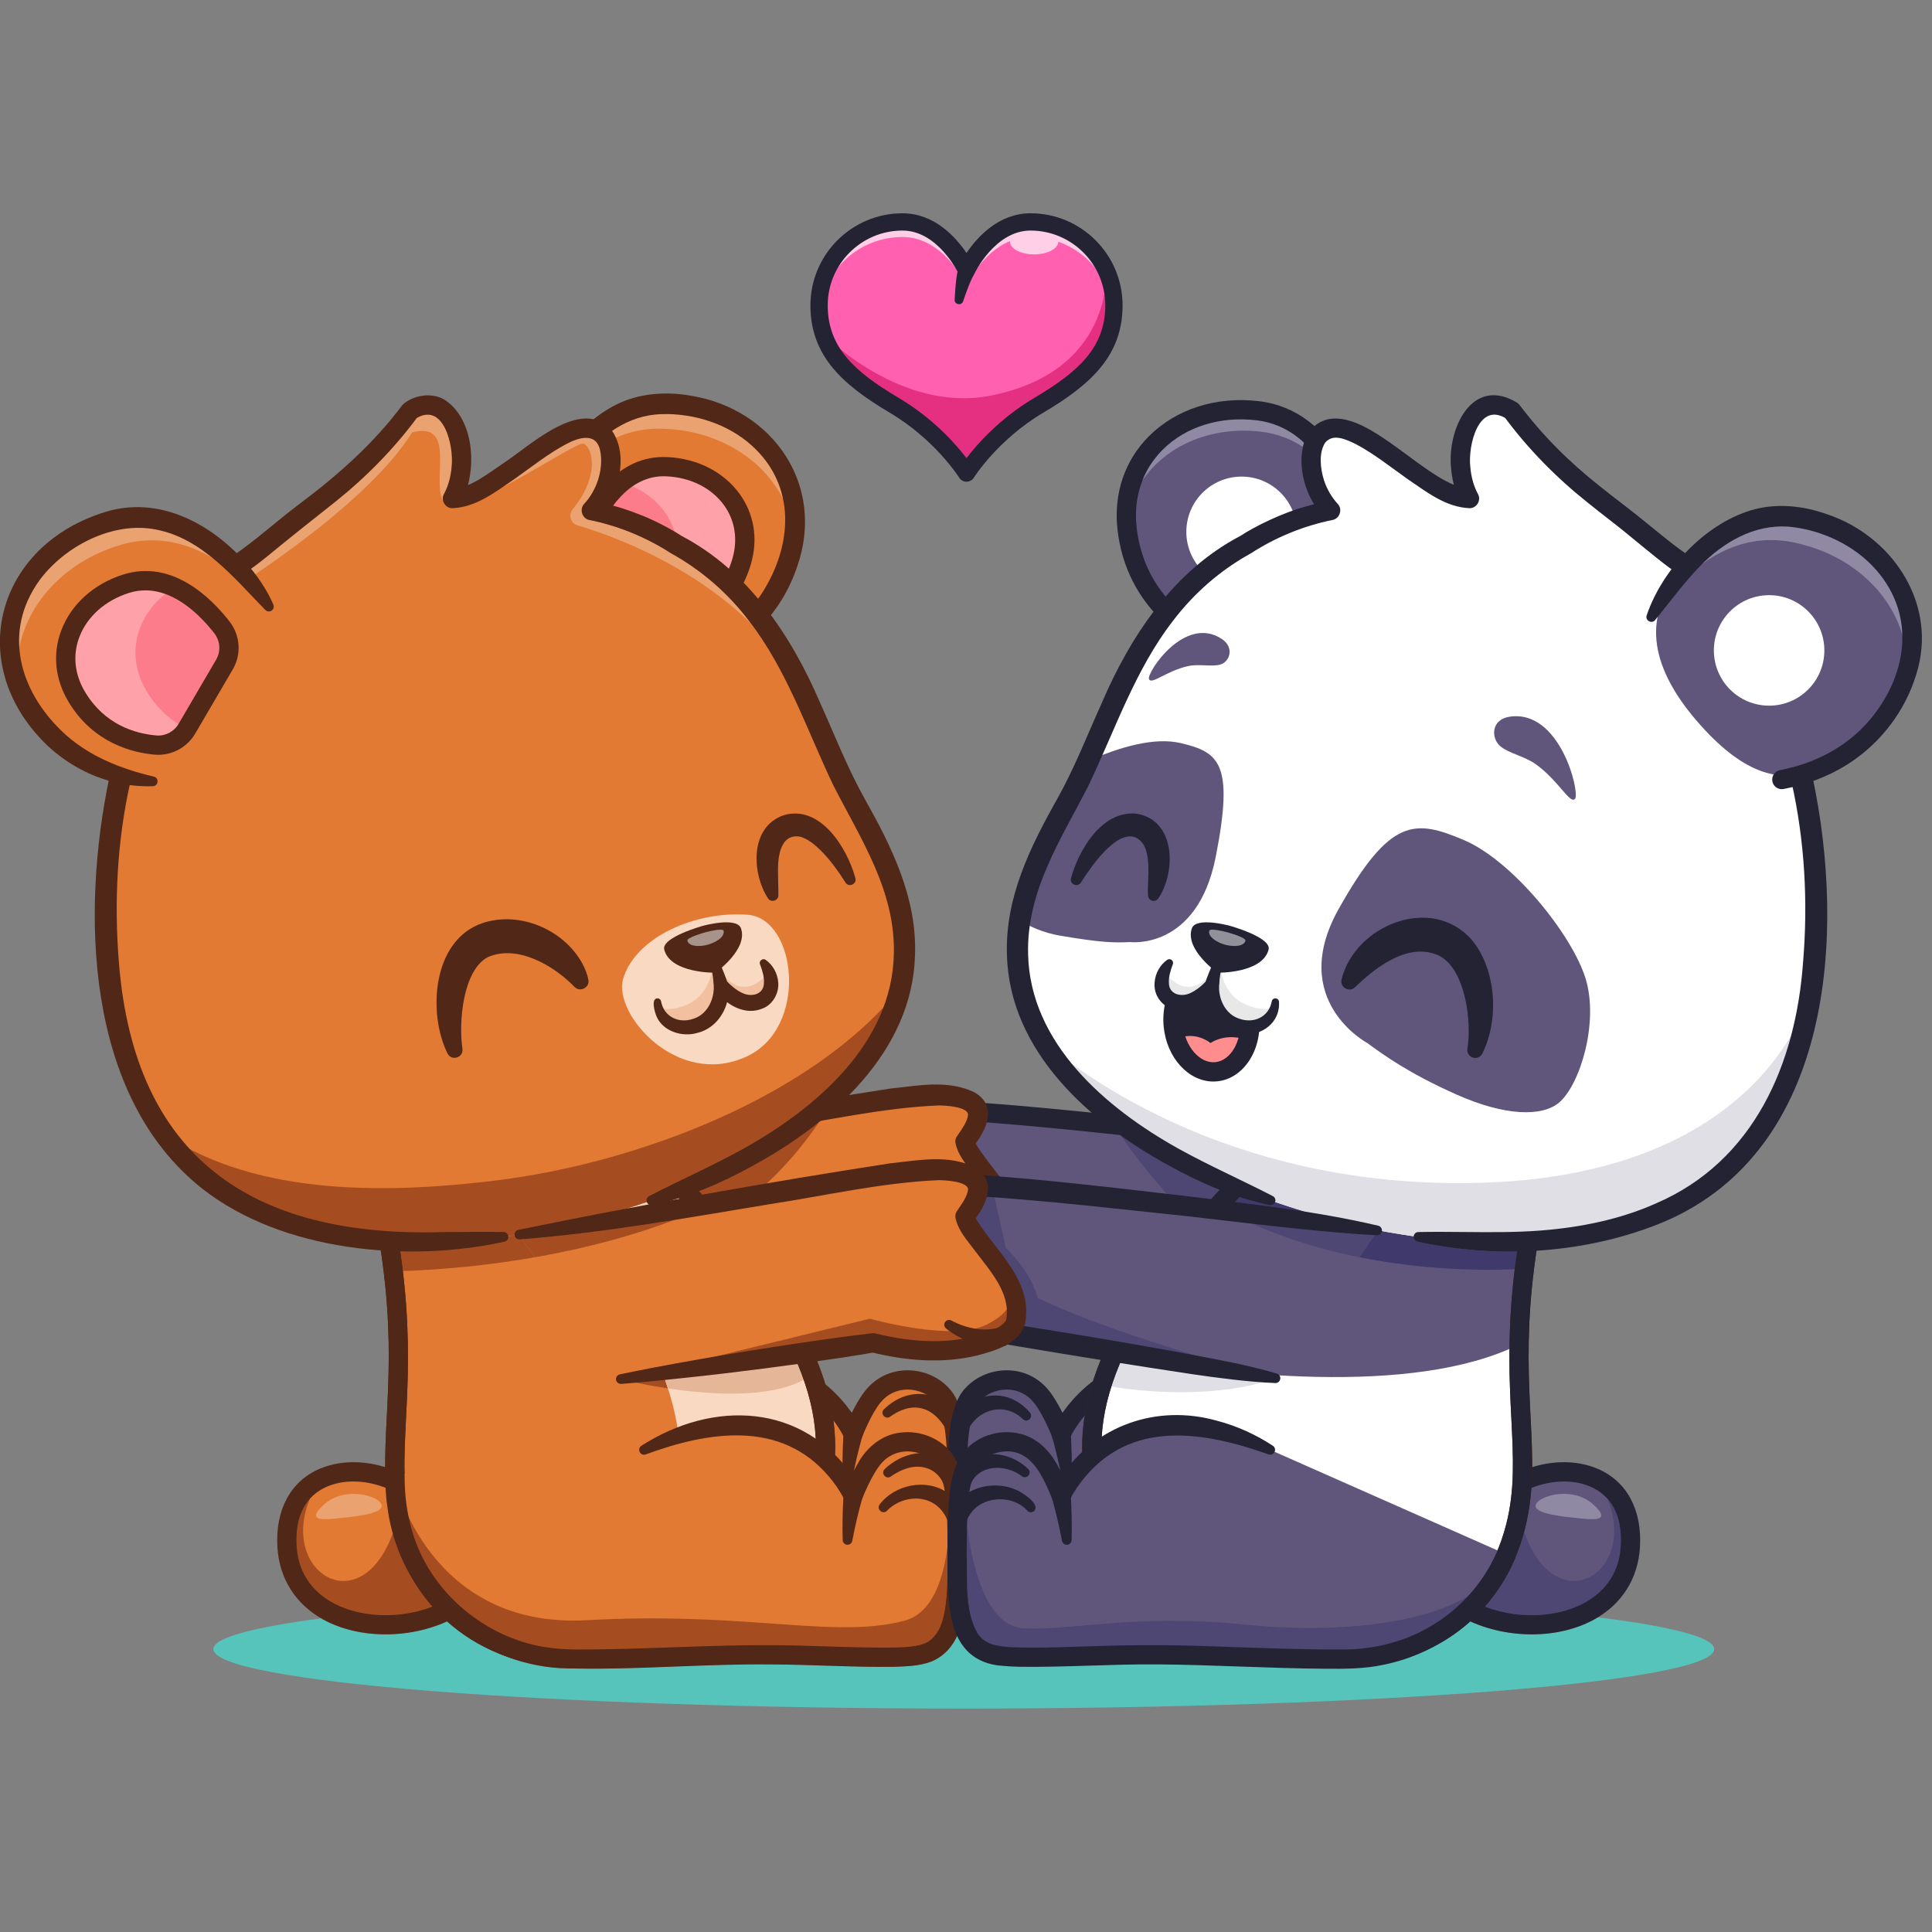 <?xml version="1.0" encoding="UTF-8" standalone="no"?><!DOCTYPE svg PUBLIC "-//W3C//DTD SVG 1.1//EN" "http://www.w3.org/Graphics/SVG/1.1/DTD/svg11.dtd"><svg width="100%" height="100%" viewBox="0 0 95 95" version="1.1" xmlns="http://www.w3.org/2000/svg" xmlns:xlink="http://www.w3.org/1999/xlink" xml:space="preserve" xmlns:serif="http://www.serif.com/" style="fill-rule:evenodd;clip-rule:evenodd;stroke-linejoin:round;stroke-miterlimit:2;"><rect x="0" y="0" width="95" height="95" fill="#808080" stroke="none"/><g><path d="M47.391,84.013c-20.379,-0 -36.9,-1.309 -36.9,-2.923c-0,-0.553 1.938,-1.07 5.305,-1.511c0.025,0.015 0.051,0.029 0.077,0.044c0.891,0.495 1.978,0.742 3.09,0.742c1.045,-0 2.11,-0.218 3.053,-0.652c1.513,1.34 3.469,2.181 5.488,2.31c0.542,0.02 1.084,0.028 1.626,0.028c1.378,-0 2.755,-0.053 4.13,-0.106c1.376,-0.052 2.75,-0.105 4.121,-0.105c0.199,-0 0.398,0.001 0.597,0.003c1.829,0.008 3.632,0.12 5.467,0.12c0.172,0 0.345,-0.001 0.518,-0.003c0.614,-0.023 1.216,-0.033 1.82,-0.253c0.877,-0.36 1.309,-1.113 1.526,-1.964c0.229,0.822 0.674,1.436 1.535,1.623c0.439,0.095 1.077,0.127 1.863,0.127c1.565,-0 3.719,-0.126 6.073,-0.126c1.66,-0 3.961,0.108 6.184,0.172c0.868,0.296 1.836,0.49 2.915,0.49c2.552,-0 4.771,-0.828 6.416,-2.302c0.934,0.425 1.988,0.638 3.022,0.638c1.112,-0 2.199,-0.247 3.09,-0.742c0.056,-0.032 0.111,-0.064 0.166,-0.097c3.621,0.452 5.718,0.989 5.718,1.564c-0,1.614 -16.521,2.923 -36.9,2.923Z" style="fill:#57c4bb;fill-rule:nonzero;"/><path d="M66.993,27.363c-0,0 -0.557,-6.627 -5.156,-7.167c-3.708,-0.435 -6.839,2.114 -6.416,5.8c0.544,4.743 5.054,5.986 5.054,5.986l6.518,-4.619Z" style="fill:#60567c;fill-rule:nonzero;"/><path d="M63.767,26.152c0,1.5 -1.216,2.716 -2.716,2.716c-1.501,0 -2.717,-1.216 -2.717,-2.716c-0,-1.501 1.216,-2.717 2.717,-2.717c1.5,-0 2.716,1.216 2.716,2.717Z" style="fill:#fff;fill-rule:nonzero;"/><path d="M67.735,56.897l-4.454,6.491l-0.535,0.778l-16.677,-2.757c-0,0 -0.665,-0.67 -3.029,-0.614c-1.888,0.045 -3.352,-1.378 -3.313,-2.42c0.036,-1.043 2.016,-3.482 4.747,-3.78c1.343,-0.146 5.606,0.208 10.272,0.704c4.823,0.513 10.079,1.177 12.989,1.598Z" style="fill:#60567c;fill-rule:nonzero;"/><path d="M59.148,59.4c-0.424,-0.05 -0.849,-0.099 -1.277,-0.148c-1.302,-1.386 -2.273,-2.706 -2.764,-3.415c0.769,0.55 1.57,1.042 2.366,1.476c0.809,0.449 1.643,0.857 2.502,1.197c-0.285,0.298 -0.56,0.595 -0.827,0.89Z" style="fill:#4e4673;fill-rule:nonzero;"/><path d="M62.746,64.64c-0.025,0 -0.051,-0.002 -0.078,-0.006l-16.847,-2.785l-0.084,-0.1c-0.074,-0.057 -0.745,-0.527 -2.686,-0.481c-1.115,0.027 -2.241,-0.42 -3.005,-1.193c-0.524,-0.531 -0.813,-1.156 -0.793,-1.717c0.046,-1.294 2.209,-3.91 5.169,-4.233c2.809,-0.306 17.661,1.476 23.381,2.304c0.258,0.037 0.438,0.278 0.4,0.536c-0.037,0.259 -0.278,0.438 -0.536,0.401c-5.516,-0.798 -20.455,-2.593 -23.142,-2.3c-2.564,0.28 -4.299,2.589 -4.325,3.326c-0.011,0.296 0.184,0.677 0.52,1.017c0.584,0.592 1.446,0.933 2.309,0.913c1.999,-0.047 2.911,0.413 3.235,0.64l16.559,2.738c0.258,0.043 0.433,0.286 0.39,0.544c-0.038,0.232 -0.239,0.396 -0.467,0.396Z" style="fill:#232333;fill-rule:nonzero;"/><path d="M24.974,78.318c2.392,0.502 8.84,0.01 12.375,0.01c3.535,-0 6.621,0.778 7.936,0.492c1.741,-0.378 1.779,-3.001 1.779,-5.048c-0,-2.048 0.033,-4.223 -0.665,-5.093c-0.799,-0.997 -2.525,-1.198 -3.48,-0.004c-0.535,0.669 -0.972,1.827 -0.972,1.827c0,-0 -2.657,-5.967 -10.305,-2.237l-6.668,10.053Z" style="fill:#e37a33;fill-rule:nonzero;"/><path d="M44.55,79.356c-0.679,0 -1.532,-0.098 -2.527,-0.213c-1.39,-0.16 -2.965,-0.342 -4.674,-0.342c-1.103,0 -2.493,0.048 -3.964,0.1c-3.349,0.116 -6.812,0.236 -8.508,-0.119c-0.256,-0.054 -0.42,-0.305 -0.366,-0.561c0.053,-0.256 0.304,-0.42 0.56,-0.366c1.584,0.332 5.142,0.208 8.281,0.099c1.48,-0.051 2.877,-0.1 3.997,-0.1c1.764,-0 3.437,0.193 4.782,0.348c1.321,0.153 2.462,0.284 3.054,0.155c1.297,-0.281 1.406,-2.419 1.406,-4.585l-0,-0.263c0.001,-1.795 0.002,-3.831 -0.562,-4.534c-0.32,-0.4 -0.857,-0.648 -1.402,-0.648l-0.001,0c-0.53,0 -1.005,0.229 -1.337,0.644c-0.481,0.602 -0.895,1.687 -0.899,1.698c-0.068,0.18 -0.237,0.301 -0.429,0.306c-0.196,0.007 -0.368,-0.105 -0.446,-0.281c-0.009,-0.019 -0.938,-2.027 -3.185,-2.838c-1.819,-0.657 -3.999,-0.375 -6.481,0.834c-0.234,0.115 -0.518,0.018 -0.633,-0.217c-0.114,-0.236 -0.017,-0.519 0.218,-0.634c2.728,-1.33 5.161,-1.622 7.234,-0.868c1.647,0.6 2.671,1.722 3.217,2.5c0.179,-0.362 0.41,-0.773 0.665,-1.092c0.514,-0.644 1.251,-0.998 2.076,-0.999l0.001,0c0.838,0 1.638,0.375 2.141,1.002c0.773,0.964 0.771,2.987 0.77,5.128l-0,0.262c-0,2.008 -0,5.044 -2.152,5.511c-0.238,0.052 -0.518,0.073 -0.836,0.073Z" style="fill:#512717;fill-rule:nonzero;"/><path d="M43.469,69.294c1.226,-1.186 2.862,-0.91 3.825,0.447c0.359,0.513 -0.379,1.058 -0.764,0.564c-0.272,-0.493 -0.683,-0.928 -1.206,-1.051c-0.54,-0.141 -1.104,0.079 -1.557,0.408c-0.24,0.168 -0.512,-0.169 -0.298,-0.368Z" style="fill:#512717;fill-rule:nonzero;"/><path d="M69.155,78.318c-2.392,0.502 -8.84,0.01 -12.375,0.01c-3.536,-0 -6.621,0.778 -7.936,0.492c-1.742,-0.378 -1.779,-3.001 -1.779,-5.048c-0,-2.048 -0.033,-4.223 0.665,-5.093c0.799,-0.997 2.525,-1.198 3.479,-0.004c0.535,0.669 0.972,1.827 0.972,1.827c0,-0 2.658,-5.967 10.306,-2.237l6.668,10.053Z" style="fill:#60567c;fill-rule:nonzero;"/><path d="M49.579,79.356c-0.318,0 -0.598,-0.021 -0.836,-0.073c-2.152,-0.467 -2.152,-3.503 -2.152,-5.511l-0,-0.262c-0.001,-2.141 -0.003,-4.164 0.769,-5.128c0.503,-0.627 1.304,-1.002 2.141,-1.002l0.002,0c0.824,0.001 1.561,0.355 2.076,0.999c0.255,0.319 0.486,0.73 0.665,1.092c0.545,-0.778 1.57,-1.9 3.217,-2.5c2.072,-0.754 4.506,-0.462 7.234,0.868c0.234,0.115 0.332,0.398 0.218,0.634c-0.115,0.235 -0.399,0.332 -0.634,0.217c-2.481,-1.21 -4.662,-1.49 -6.48,-0.834c-2.247,0.811 -3.176,2.819 -3.185,2.84l-0.471,1.04l-0.404,-1.067c-0.005,-0.011 -0.419,-1.096 -0.9,-1.698c-0.331,-0.415 -0.806,-0.644 -1.336,-0.644l-0.001,0c-0.545,0 -1.083,0.248 -1.403,0.648c-0.563,0.703 -0.562,2.739 -0.561,4.534l0,0.263c0,2.166 0.109,4.304 1.406,4.585c0.593,0.129 1.733,-0.003 3.053,-0.155c1.345,-0.155 3.019,-0.348 4.783,-0.348c1.119,-0 2.517,0.049 3.997,0.1c3.139,0.109 6.697,0.233 8.281,-0.099c0.255,-0.054 0.507,0.11 0.56,0.366c0.054,0.256 -0.11,0.507 -0.366,0.561c-1.696,0.356 -5.159,0.235 -8.508,0.119c-1.472,-0.052 -2.861,-0.1 -3.964,-0.1c-1.71,0 -3.285,0.182 -4.674,0.342c-0.996,0.115 -1.849,0.213 -2.527,0.213Z" style="fill:#232333;fill-rule:nonzero;"/><path d="M52.181,70.502c0,-0 0.192,1.084 0.275,2.205l-0.275,-2.205Z" style="fill:#fff;fill-rule:nonzero;"/><path d="M52.648,70.419c0.048,0.759 0.065,1.512 0.044,2.271c-0.004,0.131 -0.113,0.235 -0.245,0.231c-0.114,-0.004 -0.208,-0.088 -0.227,-0.196c-0.067,-0.362 -0.144,-0.722 -0.229,-1.079c-0.084,-0.354 -0.176,-0.716 -0.276,-1.062c-0.073,-0.253 0.072,-0.517 0.325,-0.59c0.287,-0.087 0.591,0.127 0.608,0.425Z" style="fill:#232333;fill-rule:nonzero;"/><path d="M50.298,69.783c-0.848,-0.826 -2.129,-0.54 -2.666,0.469c-0.314,0.541 -1.12,0.1 -0.832,-0.457c0.623,-0.954 1.94,-1.488 3.006,-0.982c0.333,0.151 0.615,0.383 0.838,0.647c0.084,0.1 0.072,0.25 -0.028,0.334c-0.094,0.08 -0.232,0.073 -0.318,-0.011Z" style="fill:#232333;fill-rule:nonzero;"/><path d="M41.947,70.502c0,-0 -0.191,1.084 -0.274,2.205l0.274,-2.205Z" style="fill:#fff;fill-rule:nonzero;"/><path d="M42.414,70.584c-0.2,0.702 -0.371,1.422 -0.505,2.141c-0.023,0.13 -0.148,0.216 -0.278,0.192c-0.112,-0.021 -0.191,-0.118 -0.194,-0.227c-0.011,-0.378 -0.012,-0.755 -0.004,-1.133c0.008,-0.382 0.022,-0.754 0.048,-1.139c0.08,-0.691 1.096,-0.512 0.933,0.166Z" style="fill:#512717;fill-rule:nonzero;"/><path d="M73.38,73.917c2.157,-2.382 7.056,-2.247 6.786,2.144c-0.233,3.809 -5.027,4.675 -8.03,3.059c-1.086,-0.584 -1.414,-2.268 1.244,-5.203Z" style="fill:#60567c;fill-rule:nonzero;"/><path d="M75.318,79.424c-0.78,0 -1.576,-0.141 -2.306,-0.422c0.885,-1.01 1.546,-2.245 1.931,-3.668c0.608,1.712 1.573,2.405 2.447,2.405c1.411,-0 2.587,-1.806 1.648,-4.048c0.493,0.547 0.717,1.339 0.656,2.341c-0.095,1.532 -1.003,2.348 -1.748,2.763c-0.755,0.421 -1.68,0.629 -2.628,0.629Z" style="fill:#4e4673;fill-rule:nonzero;"/><path d="M76.904,72.848c-1.144,-0 -2.377,0.507 -3.173,1.387l-0,0c-1.862,2.056 -1.993,3.217 -1.905,3.726c0.058,0.333 0.237,0.582 0.534,0.742c1.722,0.927 4.019,0.964 5.586,0.092c0.745,-0.415 1.654,-1.231 1.748,-2.763c0.09,-1.469 -0.434,-2.486 -1.517,-2.942c-0.39,-0.164 -0.825,-0.242 -1.273,-0.242Zm-1.587,7.517c-1.178,-0 -2.382,-0.277 -3.406,-0.828c-0.55,-0.296 -0.912,-0.799 -1.018,-1.415c-0.205,-1.189 0.533,-2.753 2.136,-4.523c1.384,-1.529 3.756,-2.123 5.516,-1.382c1.445,0.608 2.208,2.02 2.094,3.874c-0.094,1.528 -0.886,2.783 -2.232,3.532c-0.891,0.495 -1.978,0.742 -3.09,0.742Z" style="fill:#232333;fill-rule:nonzero;"/><path d="M78.279,74.702c-0.293,0 -0.676,-0.052 -1.002,-0.086c-0.876,-0.09 -1.995,-0.264 -1.727,-0.691c0.15,-0.24 0.713,-0.469 1.346,-0.469c0.493,-0 1.03,0.139 1.447,0.52c0.645,0.587 0.411,0.726 -0.064,0.726Z" style="fill:#9089a4;fill-rule:nonzero;"/><path d="M77.124,53.168c-4.257,13.01 -1.356,16.959 -2.595,21.876c-1.125,4.467 -4.8,6.511 -8.65,6.511c-3.521,0 -5.864,-2.219 -7.357,-3.043c-1.494,-0.824 -12.775,-6.97 5.356,-23.094l13.246,-2.25Z" style="fill:#e37a33;fill-rule:nonzero;"/><path d="M74.53,75.044c-0.124,0.491 -0.279,0.952 -0.46,1.385c-1.475,3.508 -4.763,5.126 -8.191,5.126c-3.522,0 -5.863,-2.218 -7.358,-3.043c-0.708,-0.391 -3.618,-1.979 -4.547,-5.263c-0.396,-1.399 -0.432,-3.106 0.217,-5.16c0.148,-0.469 0.332,-0.957 0.555,-1.463c0.572,-1.295 1.402,-2.71 2.556,-4.255c1.553,-2.078 3.693,-4.39 6.577,-6.954l13.245,-2.25c-1.91,5.836 -2.38,9.848 -2.427,12.942c-0.06,3.806 0.515,6.224 -0.167,8.935Z" style="fill:#fff;fill-rule:nonzero;"/><path d="M64.03,66.924c-1.669,1.71 -6.663,1.814 -9.839,1.165c0.148,-0.469 0.331,-0.957 0.555,-1.463c0.572,-1.295 1.402,-2.71 2.556,-4.255c3.372,1.104 8.218,3.024 6.728,4.553Z" style="fill:#dfdfe5;fill-rule:nonzero;"/><path d="M74.069,76.429c-1.475,3.507 -4.762,5.126 -8.19,5.126c-3.522,0 -5.863,-2.218 -7.358,-3.043c-0.708,-0.391 -3.619,-1.979 -4.547,-5.263l7.637,-1.26c0,-0 7.694,5.959 12.458,4.44Z" style="fill:#60567c;fill-rule:nonzero;"/><path d="M77.124,53.167c-1.91,5.835 -2.379,9.848 -2.428,12.943c-5.26,2.602 -14.612,1.476 -19.949,0.516c1.34,-3.036 4.105,-6.739 9.131,-11.209l13.246,-2.25Z" style="fill:#60567c;fill-rule:nonzero;"/><path d="M67.735,60.505l-0.901,1.313c-2.519,-0.506 -4.749,-1.298 -6.508,-2.278c2.928,0.353 5.614,0.704 7.409,0.965Z" style="fill:#60567c;fill-rule:nonzero;"/><path d="M73.162,62.437c-0.594,-0 -1.196,-0.017 -1.806,-0.05c-1.579,-0.086 -3.098,-0.282 -4.523,-0.568l0.001,-0.001l0.901,-1.313c-1.795,-0.261 -4.481,-0.612 -7.409,-0.965c0,0 0,0 0.001,0l-0.002,0c-0.005,-0.003 -0.011,-0.006 -0.016,-0.009c0.208,-0.222 0.421,-0.445 0.64,-0.67c0.485,0.158 0.977,0.292 1.478,0.399c0.016,0.003 0.032,0.004 0.048,0.004c0.087,0 0.172,-0.047 0.214,-0.129c0.005,-0.01 0.009,-0.021 0.013,-0.031c0.454,0.155 1.642,0.55 2.98,0.924c1.418,0.397 3.23,0.674 3.831,0.76c-0.015,0.109 0.039,0.228 0.177,0.264c1.468,0.324 3,0.489 4.539,0.489c0.124,0 0.247,-0 0.37,-0.003c-0.043,0.297 -0.082,0.588 -0.116,0.871c-0.435,0.019 -0.875,0.028 -1.321,0.028Z" style="fill:#403a6c;fill-rule:nonzero;"/><path d="M65.879,82.029c-2.907,-0 -5.004,-1.407 -6.535,-2.434c-0.402,-0.269 -0.748,-0.501 -1.051,-0.668l-0.014,-0.008c-3.743,-2.065 -4.792,-4.854 -5.013,-6.83c-0.531,-4.748 2.933,-10.476 10.297,-17.025c0.196,-0.174 0.495,-0.156 0.669,0.039c0.173,0.195 0.156,0.495 -0.04,0.668c-7.12,6.334 -10.48,11.788 -9.985,16.212c0.196,1.755 1.141,4.238 4.53,6.107l0.013,0.008c0.34,0.187 0.702,0.43 1.121,0.711c1.43,0.959 3.389,2.273 6.008,2.273c3.211,-0 7.048,-1.617 8.191,-6.154c0.422,-1.676 0.344,-3.221 0.246,-5.177c-0.176,-3.484 -0.416,-8.254 2.358,-16.731c0.081,-0.248 0.349,-0.384 0.597,-0.303c0.249,0.082 0.384,0.349 0.303,0.598c-2.719,8.31 -2.493,12.789 -2.312,16.388c0.098,1.955 0.183,3.643 -0.274,5.457c-1.067,4.237 -4.557,6.869 -9.109,6.869Z" style="fill:#512717;fill-rule:nonzero;"/><path d="M65.879,82.029c-2.907,-0 -5.004,-1.407 -6.535,-2.434c-0.402,-0.269 -0.748,-0.501 -1.051,-0.668l-0.014,-0.008c-3.743,-2.065 -4.792,-4.854 -5.013,-6.83c-0.531,-4.748 2.933,-10.476 10.297,-17.025c0.196,-0.174 0.495,-0.156 0.669,0.039c0.173,0.195 0.156,0.495 -0.04,0.668c-7.12,6.334 -10.48,11.788 -9.985,16.212c0.196,1.755 1.141,4.238 4.53,6.107l0.013,0.008c0.34,0.187 0.702,0.43 1.121,0.711c1.43,0.959 3.389,2.273 6.008,2.273c3.211,-0 7.048,-1.617 8.191,-6.154c0.422,-1.676 0.344,-3.221 0.246,-5.177c-0.176,-3.484 -0.416,-8.254 2.358,-16.731c0.081,-0.248 0.349,-0.384 0.597,-0.303c0.249,0.082 0.384,0.349 0.303,0.598c-2.719,8.31 -2.493,12.789 -2.312,16.388c0.098,1.955 0.183,3.643 -0.274,5.457c-1.067,4.237 -4.557,6.869 -9.109,6.869Z" style="fill:#232333;fill-rule:nonzero;"/><path d="M49.923,61.365c-0.221,0.833 -2.502,1.517 -4.698,1.363c-1.108,-0.078 -2.285,-0.374 -2.285,-0.374l-12.429,1.786l-1.663,-2.37l-3.326,-4.736c6.558,-0.972 11.583,-1.901 15.16,-2.504l0,-0.001c2.956,-0.497 4.922,-0.771 5.944,-0.659c2.257,0.246 1.384,1.494 0.824,2.263c0.173,1.066 3.023,3.165 2.473,5.232Z" style="fill:#e37a33;fill-rule:nonzero;"/><path d="M40.682,54.53c-0.801,1.326 -2.808,4.182 -6.053,5.828c-2.274,1.153 -4.337,1.419 -5.781,1.412l-3.326,-4.736c6.558,-0.972 11.583,-1.901 15.16,-2.504Z" style="fill:#a54d21;fill-rule:nonzero;"/><path d="M25.487,56.8c5.845,-1.205 12.397,-2.363 18.3,-3.275c1.368,-0.14 2.82,-0.447 4.128,0.188c1.175,0.679 0.571,1.895 -0.081,2.698l0.084,-0.354c0.006,0.048 0.044,0.145 0.097,0.242c0.96,1.553 2.768,3 2.397,5.059c-0.218,1.035 -1.516,1.397 -2.392,1.625c-1.72,0.408 -3.496,0.249 -5.195,-0.17l0.182,0.01c-0.515,0.091 -1.033,0.167 -1.549,0.251c-2.572,0.384 -5.202,0.73 -7.784,1.003c-0.895,0.092 -2.237,0.233 -3.129,0.297c-0.131,0.009 -0.245,-0.089 -0.254,-0.22c-0.009,-0.119 0.073,-0.225 0.186,-0.249c0.513,-0.111 1.028,-0.207 1.542,-0.311c3.063,-0.58 6.208,-1.091 9.296,-1.514c0.519,-0.065 1.037,-0.137 1.558,-0.195c0.061,-0.009 0.126,-0.006 0.183,0.01c1.789,0.443 3.736,0.58 5.493,-0.055c0.345,-0.139 0.714,-0.283 0.908,-0.576c0.007,-0.011 0.003,-0.013 0.009,-0.023l0.019,-0.078c0.203,-1.271 -0.804,-2.345 -1.534,-3.324c-0.377,-0.511 -0.823,-0.964 -0.968,-1.63c-0.025,-0.13 0.01,-0.256 0.084,-0.354c0.217,-0.312 0.534,-0.75 0.533,-1.075c-0.074,-0.364 -1.101,-0.421 -1.438,-0.424c-2.799,0.117 -5.55,0.758 -8.331,1.184c-4.075,0.677 -8.149,1.407 -12.274,1.728c-0.131,0.01 -0.245,-0.088 -0.255,-0.218c-0.009,-0.12 0.072,-0.225 0.185,-0.25Z" style="fill:#512717;fill-rule:nonzero;"/><path d="M29.7,30.558c-3.401,-2.683 -3.289,-5.007 -2.504,-6.562c0.99,-1.964 2.754,-4.21 5.625,-4.144c4.09,0.094 7.101,3.339 6.079,7.276c-0.611,2.352 -2.035,3.755 -3.385,4.582c-1.517,0.929 -3.294,0.836 -5.815,-1.152Z" style="fill:#e37a33;fill-rule:nonzero;"/><path d="M38.505,24.531c-1.034,-2.027 -3.279,-3.39 -5.97,-3.452c-0.044,-0.001 -0.087,-0.002 -0.13,-0.002c-0.785,0 -1.49,0.166 -2.12,0.448c-0.049,-0.107 -0.105,-0.211 -0.171,-0.31c-0.007,-0.009 -0.014,-0.019 -0.021,-0.028c0.628,-0.431 1.338,-0.724 2.124,-0.805c0.175,-0.015 0.352,-0.022 0.53,-0.022c1.427,-0 2.906,0.468 4.007,1.365c0.973,0.793 1.534,1.766 1.751,2.806Z" style="fill:#eba271;fill-rule:nonzero;"/><path d="M26.205,25.755c0.351,-2.285 1.976,-4.784 4.067,-5.845c1.14,-0.581 2.467,-0.671 3.714,-0.45c4.04,0.667 6.598,4.404 5.224,8.367c-0.39,1.175 -1.048,2.276 -1.957,3.123c-0.898,0.855 -2.015,1.455 -3.188,1.725c-0.272,0.058 -0.407,-0.315 -0.165,-0.444c1.46,-0.791 2.815,-1.811 3.679,-3.243c1.474,-2.432 1.506,-5.361 -0.825,-7.263c-1.237,-1.009 -2.954,-1.475 -4.537,-1.343c-1.631,0.169 -2.935,1.247 -3.864,2.592c-0.627,0.917 -1.123,1.924 -1.7,2.933c-0.125,0.228 -0.487,0.106 -0.448,-0.152Z" style="fill:#512717;fill-rule:nonzero;"/><path d="M28.513,27.221c0,-0 1.106,-4.415 4.271,-4.273c2.551,0.114 4.385,2.18 3.694,4.623c-0.889,3.143 -4.072,3.486 -4.072,3.486l-3.893,-3.836Z" style="fill:#ffa1a8;fill-rule:nonzero;"/><path d="M28.88,26.168c-0.254,0.603 -0.118,1.299 0.348,1.758l2.542,2.504c0.436,0.43 1.082,0.575 1.657,0.365c1.012,-0.371 2.489,-1.239 3.051,-3.224c0.691,-2.443 -1.143,-4.509 -3.694,-4.624c-0.9,-0.039 -1.633,0.288 -2.22,0.778c-0.824,0.684 -1.366,1.686 -1.684,2.443Z" style="fill:#ffa1a8;fill-rule:nonzero;"/><path d="M29.228,27.926l2.542,2.504c0.584,-0.513 1.113,-1.238 1.402,-2.258c0.588,-2.078 -0.653,-3.885 -2.608,-4.447c-0.824,0.684 -1.366,1.686 -1.684,2.443c-0.254,0.603 -0.118,1.299 0.348,1.758Z" style="fill:#fc7c8b;fill-rule:nonzero;"/><path d="M29.561,27.588l2.541,2.505c0.307,0.302 0.763,0.403 1.163,0.257c0.984,-0.36 2.262,-1.157 2.757,-2.908c0.265,-0.934 0.116,-1.856 -0.418,-2.596c-0.615,-0.852 -1.65,-1.372 -2.841,-1.425c-1.89,-0.085 -2.971,1.8 -3.447,2.931c-0.179,0.428 -0.083,0.913 0.245,1.236Zm3.331,3.775c-0.534,-0 -1.061,-0.208 -1.454,-0.596l-2.542,-2.504c-0.606,-0.597 -0.784,-1.491 -0.453,-2.278c0.572,-1.358 1.892,-3.621 4.362,-3.51c1.482,0.066 2.782,0.729 3.567,1.816c0.707,0.98 0.907,2.191 0.562,3.409c-0.636,2.248 -2.368,3.183 -3.344,3.54c-0.226,0.082 -0.463,0.123 -0.698,0.123Z" style="fill:#512717;fill-rule:nonzero;"/><path d="M20.9,73.917c-2.157,-2.382 -7.056,-2.247 -6.786,2.144c0.234,3.809 5.027,4.675 8.03,3.059c1.086,-0.584 1.414,-2.268 -1.244,-5.203Z" style="fill:#e37a33;fill-rule:nonzero;"/><path d="M22.145,79.12c-3.003,1.616 -7.797,0.75 -8.031,-3.058c-0.098,-1.602 0.49,-2.638 1.384,-3.19c0,0.09 0.055,0.194 0.009,0.276c-2.206,3.947 2.238,6.933 3.874,2.061c1.31,0.39 1.99,1.846 3.321,1.368c0.528,1.333 0.142,2.167 -0.557,2.543Z" style="fill:#a54d21;fill-rule:nonzero;"/><path d="M17.377,72.848c-0.449,-0 -0.884,0.078 -1.274,0.242c-1.082,0.456 -1.607,1.473 -1.517,2.942c0.094,1.532 1.002,2.348 1.748,2.763c1.567,0.872 3.864,0.835 5.586,-0.092c0.297,-0.16 0.476,-0.409 0.534,-0.742c0.088,-0.509 -0.043,-1.67 -1.905,-3.726c-0.796,-0.88 -2.029,-1.387 -3.172,-1.387Zm1.586,7.517c-1.112,-0 -2.199,-0.247 -3.09,-0.742c-1.345,-0.749 -2.138,-2.004 -2.232,-3.532c-0.114,-1.854 0.65,-3.266 2.094,-3.874c1.76,-0.741 4.132,-0.147 5.516,1.382c1.603,1.77 2.341,3.334 2.136,4.523c-0.106,0.616 -0.468,1.119 -1.018,1.415c-1.024,0.551 -2.228,0.828 -3.406,0.828Z" style="fill:#512717;fill-rule:nonzero;"/><path d="M16.001,74.702c-0.474,0 -0.709,-0.139 -0.064,-0.726c0.417,-0.381 0.954,-0.52 1.447,-0.52c0.633,-0 1.196,0.229 1.346,0.469c0.268,0.427 -0.851,0.601 -1.727,0.691c-0.326,0.034 -0.709,0.086 -1.002,0.086Z" style="fill:#eba271;fill-rule:nonzero;"/><path d="M17.156,53.168c4.257,13.01 1.356,16.959 2.595,21.876c1.125,4.467 4.8,6.511 8.65,6.511c3.521,0 5.864,-2.219 7.357,-3.043c1.494,-0.824 12.775,-6.97 -5.356,-23.094" style="fill:#e37a33;fill-rule:nonzero;"/><path d="M40.527,72.17c-0.52,4.019 -3.988,5.911 -4.769,6.343c-1.493,0.824 -3.837,3.042 -7.358,3.042c-3.85,0 -7.523,-2.043 -8.649,-6.511c-0.876,-3.478 0.318,-6.472 -0.413,-12.533c-0.303,-2.506 -0.935,-5.538 -2.181,-9.344l12.671,2.152l0.574,0.098c1.587,1.411 2.947,2.745 4.11,4.007c1.485,1.612 2.647,3.105 3.537,4.484c0.861,1.334 1.469,2.561 1.874,3.688c0.633,1.761 0.772,3.277 0.604,4.574Z" style="fill:#e37a33;fill-rule:nonzero;"/><path d="M39.923,67.596c-2.662,1.958 -9.412,0.218 -9.412,0.218l1.073,-2.84c-0,0 3.709,-1.095 6.465,-1.066c0.861,1.334 1.469,2.561 1.874,3.688Z" style="fill:#a54d21;fill-rule:nonzero;"/><path d="M39.923,67.596c-1.649,1.214 -4.868,1.007 -7.078,0.675c-0.342,-1.074 -0.805,-2.13 -1.325,-3.127l0.064,-0.17c-0,0 3.709,-1.095 6.465,-1.066c0.053,0.083 0.106,0.166 0.159,0.249c0.05,0.083 0.101,0.165 0.152,0.246c0.053,0.088 0.106,0.173 0.155,0.258c0.045,0.076 0.089,0.152 0.133,0.228c0.138,0.24 0.269,0.477 0.389,0.709c0.042,0.078 0.081,0.155 0.12,0.232c0.039,0.077 0.077,0.153 0.114,0.229c0.043,0.087 0.084,0.174 0.123,0.259c0.03,0.065 0.059,0.129 0.089,0.193c0.03,0.068 0.061,0.137 0.091,0.206c0.007,0.015 0.013,0.029 0.019,0.044c0.027,0.063 0.054,0.127 0.08,0.191c0.037,0.085 0.071,0.169 0.103,0.253c0.024,0.06 0.046,0.12 0.069,0.179c0.027,0.071 0.053,0.141 0.078,0.212Z" style="fill:#e5b798;fill-rule:nonzero;"/><path d="M34.511,59.424c-2.883,1.3 -6.773,2.328 -11.112,2.813c-1.393,0.155 -2.754,0.245 -4.062,0.275c-0.303,-2.507 -0.935,-5.538 -2.18,-9.345l12.672,2.152l0.573,0.098c1.586,1.411 2.947,2.745 4.109,4.007Z" style="fill:#a54d21;fill-rule:nonzero;"/><path d="M35.033,59.18c-2.296,1.11 -5.313,2.043 -8.729,2.642l-0.782,-1.113c3.636,-0.539 6.803,-1.065 9.511,-1.529Z" style="fill:#a54d21;fill-rule:nonzero;"/><path d="M40.527,72.169c-1.461,3.667 -6.336,3.419 -7.219,-1.998c-0.956,-5.852 -6.568,-11.785 -6.568,-11.785l3.089,-3.067l0.573,0.098c8.635,7.68 10.598,13.096 10.125,16.752Z" style="fill:#f9d9c2;fill-rule:nonzero;"/><path d="M39.923,67.596c-1.649,1.214 -4.868,1.007 -7.078,0.675c-0.342,-1.074 -0.805,-2.13 -1.325,-3.127l0.064,-0.17c-0,0 3.709,-1.095 6.465,-1.066c0.053,0.083 0.106,0.166 0.159,0.249c0.05,0.083 0.101,0.165 0.152,0.246c0.053,0.088 0.106,0.173 0.155,0.258c0.045,0.076 0.089,0.152 0.133,0.228c0.138,0.24 0.269,0.476 0.389,0.709c0.042,0.078 0.081,0.155 0.12,0.232c0.039,0.077 0.077,0.153 0.114,0.229c0.043,0.087 0.084,0.174 0.123,0.259c0.03,0.065 0.059,0.129 0.089,0.193c0.03,0.068 0.061,0.137 0.091,0.206c0.007,0.015 0.013,0.029 0.019,0.044c0.027,0.063 0.054,0.127 0.08,0.191c0.037,0.085 0.071,0.169 0.103,0.253c0.024,0.06 0.046,0.12 0.069,0.179c0.027,0.071 0.053,0.141 0.078,0.212Z" style="fill:#e5b798;fill-rule:nonzero;"/><path d="M28.401,82.029c-4.551,-0 -8.042,-2.632 -9.109,-6.869c-0.457,-1.814 -0.372,-3.502 -0.274,-5.457c0.181,-3.599 0.407,-8.078 -2.312,-16.388c-0.081,-0.249 0.055,-0.516 0.303,-0.598c0.249,-0.081 0.516,0.055 0.597,0.303c2.774,8.477 2.534,13.247 2.358,16.731c-0.098,1.956 -0.176,3.501 0.246,5.177c1.143,4.537 4.981,6.153 8.191,6.153c2.619,0 4.578,-1.313 6.008,-2.272c0.419,-0.282 0.781,-0.524 1.121,-0.711l0.013,-0.008c3.389,-1.869 4.334,-4.353 4.53,-6.107c0.495,-4.424 -2.864,-9.879 -9.985,-16.212c-0.196,-0.173 -0.213,-0.473 -0.04,-0.668c0.174,-0.195 0.474,-0.213 0.669,-0.039c7.364,6.549 10.829,12.277 10.297,17.025c-0.221,1.976 -1.27,4.765 -5.014,6.83l-0.013,0.008c-0.303,0.167 -0.649,0.399 -1.051,0.668c-1.531,1.027 -3.627,2.434 -6.535,2.434Z" style="fill:#512717;fill-rule:nonzero;"/><path d="M28.401,82.029c-4.551,-0 -8.042,-2.632 -9.109,-6.869c-0.457,-1.814 -0.372,-3.502 -0.274,-5.457c0.181,-3.599 0.407,-8.078 -2.312,-16.388c-0.081,-0.249 0.055,-0.516 0.303,-0.598c0.249,-0.081 0.516,0.055 0.597,0.303c2.774,8.477 2.534,13.247 2.358,16.731c-0.098,1.956 -0.176,3.501 0.246,5.177c1.143,4.537 4.981,6.153 8.191,6.153c2.619,0 4.578,-1.313 6.008,-2.272c0.419,-0.282 0.781,-0.524 1.121,-0.711l0.013,-0.008c3.389,-1.869 4.334,-4.353 4.53,-6.107c0.495,-4.424 -2.864,-9.879 -9.985,-16.212c-0.196,-0.173 -0.213,-0.473 -0.04,-0.668c0.174,-0.195 0.474,-0.213 0.669,-0.039c7.364,6.549 10.829,12.277 10.297,17.025c-0.221,1.976 -1.27,4.765 -5.014,6.83l-0.013,0.008c-0.303,0.167 -0.649,0.399 -1.051,0.668c-1.531,1.027 -3.627,2.434 -6.535,2.434Z" style="fill:#512717;fill-rule:nonzero;"/><path d="M47.064,76.81c0,2.048 -0.038,4.178 -1.779,4.556c-1.316,0.285 -4.401,0.001 -7.936,0.001c-2.352,-0 -5.991,0.218 -8.869,0.216c-4.891,-0.003 -8.95,-3.88 -9.056,-8.769c-0.002,-0.099 -0.003,-0.198 -0.003,-0.299l12.221,-1.211c7.648,-3.729 10.305,2.237 10.305,2.237c0,-0 0.437,-1.157 0.972,-1.827c0.955,-1.194 2.681,-0.993 3.48,0.003c0.087,0.11 0.164,0.241 0.229,0.39c0.461,1.029 0.436,2.915 0.436,4.703Z" style="fill:#e37a33;fill-rule:nonzero;"/><path d="M47.064,76.81c0,2.048 -0.038,4.178 -1.779,4.556c-1.316,0.285 -4.401,0.001 -7.936,0.001c-2.352,-0 -5.991,0.218 -8.869,0.216c-4.891,-0.003 -8.95,-3.88 -9.056,-8.769c0,-0 1.651,7.3 9.45,6.854c3.448,-0.196 6.229,-0.034 8.555,0.128c2.937,0.205 5.147,0.41 7.059,-0.108c2.532,-0.685 2.285,-5.924 2.14,-7.581c0.461,1.029 0.436,2.915 0.436,4.703Z" style="fill:#a54d21;fill-rule:nonzero;"/><path d="M31.538,71.091c3.523,-2.261 7.933,-2.119 10.432,1.547c0.154,0.232 0.289,0.453 0.41,0.71l-0.876,0.025c0.196,-0.495 0.409,-0.954 0.681,-1.419c0.41,-0.76 1.182,-1.414 2.075,-1.507c1.045,-0.147 2.193,0.346 2.71,1.286c0.436,0.845 0.486,1.84 0.539,2.754c0.04,1.015 0.03,1.998 0.024,3.012c-0.026,1.493 -0.111,3.536 -1.75,4.208c-0.604,0.22 -1.206,0.23 -1.82,0.253c-2.015,0.026 -3.985,-0.108 -5.985,-0.117c-1.569,-0.019 -3.142,0.042 -4.718,0.102c-1.917,0.074 -3.837,0.148 -5.756,0.078c-2.619,-0.167 -5.131,-1.532 -6.709,-3.631c-0.956,-1.252 -1.561,-2.767 -1.751,-4.33c-0.08,-0.517 -0.092,-1.028 -0.097,-1.547c0,-0.261 0.212,-0.474 0.474,-0.474c0.261,0 0.473,0.213 0.473,0.474c0,0.24 0.007,0.48 0.02,0.72c0.038,0.711 0.16,1.407 0.361,2.087c0.837,2.847 3.355,5.041 6.246,5.622c0.834,0.158 1.639,0.178 2.505,0.163c2.991,-0.02 5.952,-0.231 8.961,-0.211c1.98,0.009 3.987,0.141 5.953,0.118c0.569,-0.028 1.182,-0.014 1.681,-0.277c0.606,-0.39 0.777,-1.096 0.878,-1.818c0.12,-0.95 0.086,-1.949 0.092,-2.918c-0.006,-0.964 -0.007,-1.957 -0.168,-2.894c-0.08,-0.453 -0.209,-0.889 -0.438,-1.141c-0.51,-0.591 -1.458,-0.777 -2.15,-0.406c-0.379,0.193 -0.612,0.503 -0.836,0.879c-0.232,0.393 -0.44,0.839 -0.609,1.269c-0.096,0.245 -0.373,0.365 -0.617,0.269c-0.183,-0.067 -0.245,-0.216 -0.327,-0.378c-0.189,-0.349 -0.42,-0.678 -0.677,-0.982c-2.366,-2.815 -5.932,-2.233 -9.023,-1.1c-0.26,0.095 -0.446,-0.277 -0.208,-0.426Z" style="fill:#512717;fill-rule:nonzero;"/><path d="M41.947,73.541c0,-0 -0.191,1.084 -0.274,2.205l0.274,-2.205Z" style="fill:#fff;fill-rule:nonzero;"/><path d="M42.414,73.623c-0.2,0.702 -0.371,1.422 -0.505,2.141c-0.023,0.13 -0.148,0.216 -0.278,0.192c-0.112,-0.021 -0.191,-0.117 -0.194,-0.227c-0.011,-0.378 -0.012,-0.755 -0.004,-1.133c0.008,-0.382 0.022,-0.754 0.048,-1.139c0.08,-0.691 1.096,-0.512 0.933,0.166Z" style="fill:#512717;fill-rule:nonzero;"/><path d="M55.604,23.819c0.535,-1.753 1.993,-3.024 3.845,-3.483c-1.852,0.46 -3.31,1.73 -3.845,3.483Z" style="fill:#98ffe7;fill-rule:nonzero;"/><path d="M55.386,25.522c-0.02,-0.6 0.056,-1.166 0.214,-1.69c0,-0.001 0.001,-0.003 0.001,-0.004c0,-0 0.001,-0.001 0.001,-0.002c0.001,-0.002 0.001,-0.004 0.002,-0.007l0,0c0.535,-1.753 1.993,-3.023 3.845,-3.483c0.001,-0 0.001,-0 0.002,-0c0.002,-0.001 0.004,-0.001 0.006,-0.002c0.001,0 0.002,-0 0.003,-0.001c0.001,0 0.002,0 0.002,-0c0.494,-0.121 1.015,-0.185 1.555,-0.185c0.269,-0 0.543,0.016 0.819,0.048c1.017,0.119 1.836,0.536 2.495,1.113c-0.124,0.2 -0.21,0.427 -0.264,0.668c-0.582,-0.386 -1.264,-0.657 -2.064,-0.751c-0.288,-0.034 -0.573,-0.05 -0.853,-0.05c-2.871,-0 -5.257,1.736 -5.764,4.346Z" style="fill:#9089a4;fill-rule:nonzero;"/><path d="M59.186,31.905c-0.076,0 -0.153,-0.018 -0.225,-0.057c-1.332,-0.72 -3.624,-2.43 -4.01,-5.798c-0.203,-1.77 0.347,-3.406 1.549,-4.605c1.341,-1.337 3.305,-1.964 5.392,-1.719c3.851,0.452 5.076,4.762 5.424,6.595c0.049,0.257 -0.12,0.505 -0.376,0.554c-0.258,0.048 -0.505,-0.12 -0.554,-0.377c-0.309,-1.627 -1.376,-5.453 -4.605,-5.832c-1.797,-0.21 -3.478,0.318 -4.612,1.449c-0.993,0.991 -1.447,2.35 -1.277,3.828c0.32,2.793 2.091,4.3 3.52,5.072c0.23,0.124 0.316,0.411 0.191,0.641c-0.085,0.159 -0.248,0.249 -0.417,0.249Z" style="fill:#232333;fill-rule:nonzero;"/><path d="M44.266,48.585c-1.103,4.811 -6.423,8.379 -12.265,10.452c-0,-0 -1.466,0.512 -3.177,0.991c-1.726,0.484 -4.034,0.789 -4.034,0.789c-6.549,0.732 -13.107,-0.002 -16.73,-5.071c-0.989,-1.381 -1.76,-3.087 -2.251,-5.173c-1.068,-4.526 -1.54,-15.795 5.806,-22.73c0.505,-0.327 1.005,-0.707 2.64,-2.054c1.697,-1.363 3.755,-2.711 5.912,-5.592c2.098,-1.331 3.206,2.269 2.083,4.318c0.908,0.008 2.108,-0.862 3.306,-1.733c1.65,-1.199 3.294,-2.398 4.165,-1.304c0.505,0.634 0.481,2.401 -0.65,3.626c2.406,0.442 4.208,1.69 4.208,1.69c4.863,2.655 6.282,7.557 7.988,11.205c1.195,2.556 3.006,4.851 3.196,8.266c0.045,0.802 -0.025,1.576 -0.197,2.32Z" style="fill:#e37a33;fill-rule:nonzero;"/><path d="M44.266,48.585c-1.102,4.811 -6.423,8.379 -12.265,10.452c0,0 -1.466,0.512 -3.176,0.991c-1.726,0.484 -4.035,0.789 -4.035,0.789c-6.549,0.732 -13.107,-0.002 -16.73,-5.071c-0.989,-1.381 -1.76,-3.086 -2.251,-5.173c-0.956,-4.054 -1.435,-13.517 3.753,-20.43l0.003,-0.001c0.603,-0.806 1.283,-1.576 2.05,-2.299c0.506,-0.327 1.005,-0.707 2.64,-2.054c1.697,-1.363 3.755,-2.711 5.912,-5.592c2.098,-1.331 3.206,2.269 2.083,4.319c0.908,0.007 2.109,-0.863 3.306,-1.734c1.65,-1.199 3.294,-2.398 4.166,-1.304c0.504,0.634 0.481,2.401 -0.651,3.626c2.406,0.442 4.208,1.69 4.208,1.69c3.308,1.807 5.022,4.652 6.318,7.435c0.192,0.413 0.375,0.825 0.553,1.233c0.003,0.004 0.004,0.009 0.006,0.013c0.095,0.219 0.189,0.436 0.281,0.65l0.001,0.002c0.28,0.647 0.551,1.277 0.829,1.872c1.196,2.556 3.007,4.851 3.197,8.266c0.044,0.802 -0.026,1.576 -0.198,2.32Z" style="fill:#e37a33;fill-rule:nonzero;"/><path d="M36.931,30.661c-3.036,-2.964 -6.918,-4.351 -8.538,-4.832c-0.335,-0.1 -0.46,-0.506 -0.239,-0.777c1.46,-1.79 0.905,-3.202 0.501,-3.239c-0.002,0 -0.005,0 -0.007,0c-0.226,0 -1.461,0.767 -2.821,1.534c-0.368,0.208 -0.745,0.415 -1.113,0.607c0.196,-0.135 0.389,-0.27 0.582,-0.4c0.831,-0.588 1.648,-1.241 2.53,-1.71c0.324,-0.175 0.683,-0.316 0.989,-0.316c0.361,0 0.65,0.197 0.722,0.767c0.121,0.868 -0.212,1.84 -0.814,2.487c-0.243,0.26 -0.094,0.726 0.262,0.787c1.418,0.285 2.798,0.852 4.01,1.637c1.492,0.823 2.796,1.954 3.831,3.317c0.035,0.046 0.07,0.092 0.105,0.138Zm-24.735,-2.181c-0.051,-0.06 -0.103,-0.12 -0.157,-0.18c-0.014,-0.016 -0.028,-0.032 -0.042,-0.048c-0.007,-0.008 -0.015,-0.017 -0.023,-0.026c0.396,-0.262 0.765,-0.549 1.12,-0.832c1.123,-0.922 2.216,-1.795 3.372,-2.704c1.502,-1.197 2.879,-2.592 4.028,-4.138c0.195,-0.114 0.373,-0.164 0.534,-0.164c0.931,0 1.281,1.695 1.181,2.564c-0.038,0.474 -0.159,0.941 -0.375,1.336c-0.065,0.11 -0.074,0.234 -0.043,0.348c-0.528,-0.881 0.473,-3.448 -1.016,-3.448c-0.146,-0 -0.315,0.024 -0.512,0.077c-1.639,2.633 -5.463,5.474 -8.067,7.215Z" style="fill:#eba271;fill-rule:nonzero;"/><path d="M30.639,48.139c0.605,-2.076 3.593,-3.358 6.13,-3.158c2.416,0.19 3.006,5.56 -0.059,6.972c-3.41,1.571 -6.571,-2.099 -6.071,-3.814Z" style="fill:#f9d9c2;fill-rule:nonzero;"/><path d="M44.266,48.585c-1.103,4.811 -6.423,8.379 -12.265,10.452c-0,-0 -1.466,0.512 -3.177,0.991c-1.726,0.484 -4.034,0.789 -4.034,0.789c-6.549,0.732 -13.107,-0.002 -16.73,-5.071c4.668,3.18 11.395,2.897 16.264,2.308c7.006,-0.848 15.678,-4.139 19.942,-9.469Z" style="fill:#a54d21;fill-rule:nonzero;"/><path d="M24.816,61.052c-4.745,1.053 -10.925,0.487 -14.86,-2.595c-5.786,-4.562 -5.968,-13.603 -4.577,-20.241c0.91,-4.05 2.851,-7.985 5.955,-10.808c1.176,-0.775 2.245,-1.769 3.377,-2.618c1.896,-1.416 3.67,-2.984 5.085,-4.888c0.532,-0.491 1.497,-0.638 2.129,-0.204c1.464,1.029 1.538,3.58 0.74,5.045l-0.411,-0.701c0.926,-0.076 1.721,-0.748 2.491,-1.259c1.327,-0.868 3.931,-3.37 5.37,-1.568c0.831,1.273 0.263,3.178 -0.696,4.21l-0.262,-0.787c0.781,0.144 1.546,0.363 2.282,0.658c0.68,0.248 1.645,0.766 2.08,1.059c3.273,1.713 5.388,4.902 6.804,8.192c0.721,1.602 1.343,3.208 2.198,4.737c1.331,2.366 2.572,4.868 2.472,7.672c-0.119,4.744 -4.085,8.246 -7.96,10.357c-1.559,0.865 -3.209,1.577 -4.953,1.947c-0.129,0.027 -0.256,-0.056 -0.283,-0.185c-0.023,-0.107 0.031,-0.214 0.124,-0.262c1.562,-0.804 3.139,-1.5 4.649,-2.336c3.573,-1.995 7.282,-5.175 7.382,-9.547c0.087,-3.118 -1.615,-5.65 -2.982,-8.326c-1.299,-2.727 -2.29,-5.694 -4.144,-8.081c-1.035,-1.363 -2.339,-2.494 -3.831,-3.317c-1.212,-0.785 -2.592,-1.352 -4.01,-1.637c-0.356,-0.061 -0.505,-0.527 -0.262,-0.787c0.602,-0.647 0.935,-1.619 0.814,-2.487c-0.133,-1.051 -1.002,-0.834 -1.711,-0.451c-0.882,0.469 -1.699,1.122 -2.53,1.71c-0.922,0.621 -1.865,1.387 -3.05,1.435c-0.352,0.01 -0.589,-0.402 -0.412,-0.701c0.216,-0.395 0.337,-0.862 0.375,-1.336c0.12,-1.037 -0.403,-3.251 -1.788,-2.355l0.125,-0.116c-1.159,1.574 -2.555,2.994 -4.08,4.209c-1.156,0.909 -2.249,1.782 -3.372,2.704c-0.379,0.301 -0.772,0.607 -1.197,0.883l0.074,-0.058c-0.709,0.679 -1.367,1.411 -1.954,2.199c-3.589,4.781 -4.647,11.047 -4.17,16.91c0.767,9.65 6.605,13.524 15.905,13.257c0.998,-0.003 1.999,-0.025 3.013,-0.003c0.274,-0 0.319,0.407 0.051,0.47Z" style="fill:#512717;fill-rule:nonzero;"/><path d="M37.151,49.293c-0.933,0.19 -1.701,-0.835 -1.701,-0.835c0.05,0.357 -0.049,1.443 -1.004,1.889c-0.789,0.368 -1.79,0.14 -2.056,-0.759c-0.032,-0.104 -0.052,-0.219 -0.062,-0.342l2.942,-2.539l2.242,0.604c0.197,0.24 0.323,0.505 0.376,0.763c0.117,0.567 -0.121,1.094 -0.737,1.219Z" style="fill:#f9d9c2;fill-rule:nonzero;"/><path d="M37.151,49.293c-0.933,0.19 -1.701,-0.835 -1.701,-0.835c0.05,0.357 -0.049,1.443 -1.004,1.889c-0.789,0.368 -1.79,0.14 -2.057,-0.759c0.424,0.08 0.907,0.018 1.374,-0.181c1.233,-0.522 1.338,-1.945 1.275,-2.398c-0,-0 0.894,2.394 2.388,1.175c0.118,-0.096 0.223,-0.212 0.313,-0.34c0.026,0.071 0.078,0.149 0.149,0.23c0.117,0.567 -0.121,1.094 -0.737,1.219Z" style="fill:#f2c09e;fill-rule:nonzero;"/><path d="M32.505,49.233c0.144,0.779 0.882,1.103 1.575,0.866c0.681,-0.204 1.033,-0.922 1.018,-1.593l0.636,-0.261c0.202,0.216 0.471,0.441 0.737,0.567c0.462,0.242 1.091,0.097 1.093,-0.48c0.018,-0.273 -0.066,-0.586 -0.193,-0.917c-0.07,-0.164 0.139,-0.322 0.278,-0.217c0.343,0.241 0.586,0.649 0.619,1.123c0.044,0.494 -0.259,1.063 -0.738,1.254c-0.891,0.404 -1.855,-0.175 -2.364,-0.904l0.636,-0.262c0.156,1.027 -0.485,2.144 -1.523,2.384c-0.728,0.212 -1.677,-0.07 -1.996,-0.814c-0.088,-0.206 -0.292,-0.891 0.054,-0.889c0.084,0.004 0.152,0.064 0.168,0.143Z" style="fill:#512717;fill-rule:nonzero;"/><path d="M34.774,46.338c0.493,0.603 0.772,1.327 1.025,2.055c0.134,0.453 -0.525,0.666 -0.682,0.22c-0.037,-0.202 -0.034,-0.413 -0.068,-0.623c-0.072,-0.534 -0.164,-1.081 -0.398,-1.567c-0.043,-0.076 0.069,-0.153 0.123,-0.085Z" style="fill:#512717;fill-rule:nonzero;"/><path d="M32.663,46.696c0.308,1.176 2.514,1.134 2.514,1.134c-0,0 1.612,-1.136 1.261,-2.175c-0.199,-0.592 -1.866,-0.133 -1.866,-0.133c-0,-0 -2.067,0.57 -1.909,1.174Z" style="fill:#512717;fill-rule:nonzero;"/><path d="M34.342,46.516c-0.259,-0 -0.492,-0.07 -0.542,-0.26c-0.041,-0.157 0.848,-0.402 0.848,-0.402c0,-0 0.512,-0.141 0.777,-0.141c0.085,-0 0.144,0.014 0.154,0.052c0.08,0.305 -0.397,0.583 -0.774,0.687c-0.141,0.039 -0.307,0.064 -0.463,0.064Z" style="fill:#a8938b;fill-rule:nonzero;"/><path d="M11.27,35.408c2.648,-3.56 1.917,-5.828 0.727,-7.156c-1.503,-1.677 -3.846,-3.428 -6.666,-2.598c-4.02,1.183 -6.131,5.194 -4.071,8.815c1.231,2.163 3.013,3.17 4.568,3.628c1.748,0.515 3.48,-0.051 5.442,-2.689Z" style="fill:#e37a33;fill-rule:nonzero;"/><path d="M13.301,29.949c-0.195,-0.237 -0.407,-0.479 -0.635,-0.719c-0.136,-0.274 -0.298,-0.522 -0.475,-0.747c0.002,-0.001 0.003,-0.002 0.005,-0.003c0.463,0.54 0.835,1.06 1.105,1.469Z" style="fill:#eba271;fill-rule:nonzero;"/><path d="M12.191,28.483c-0.049,-0.063 -0.1,-0.124 -0.152,-0.183c0.054,0.06 0.106,0.12 0.157,0.18c-0.001,0.001 -0.003,0.002 -0.005,0.003Z" style="fill:#f1be9c;fill-rule:nonzero;"/><path d="M0.877,33.676c-1.362,-3.393 0.726,-6.924 4.453,-8.021c0.499,-0.147 0.983,-0.213 1.451,-0.213c2.198,-0 4.02,1.463 5.258,2.858c0.052,0.059 0.103,0.12 0.152,0.183c0.177,0.225 0.339,0.473 0.475,0.747c-1.284,-1.353 -3.076,-2.663 -5.204,-2.663c-0.49,0 -0.998,0.07 -1.521,0.224c-3.35,0.987 -5.436,3.847 -5.064,6.885Z" style="fill:#eba271;fill-rule:nonzero;"/><path d="M13.048,29.995c-1.569,-1.606 -3.112,-3.524 -5.382,-3.957c-2.114,-0.421 -4.496,0.818 -5.735,2.51c-1.801,2.513 -0.989,5.395 1.122,7.418c1.238,1.186 2.852,1.833 4.51,2.221c0.269,0.058 0.232,0.464 -0.044,0.472c-1.231,0.043 -2.493,-0.254 -3.607,-0.859c-0.557,-0.302 -1.077,-0.676 -1.546,-1.106c-4.08,-3.87 -2.683,-9.682 2.599,-11.452c2.922,-1.021 5.745,0.652 7.53,2.912c0.374,0.489 0.704,1.01 0.946,1.577c0.052,0.122 -0.004,0.264 -0.127,0.316c-0.093,0.04 -0.199,0.016 -0.266,-0.052Z" style="fill:#512717;fill-rule:nonzero;"/><path d="M22.005,51.801c-0.987,-2.009 -0.735,-5.564 1.701,-6.404c1.837,-0.626 4.024,0.315 4.933,1.988c0.132,0.249 0.238,0.513 0.292,0.789c0.077,0.378 -0.394,0.632 -0.667,0.367c-1.045,-1.079 -2.823,-2.106 -4.273,-1.48c-1.237,0.659 -1.443,3.199 -1.253,4.505c0.068,0.439 -0.536,0.63 -0.733,0.235Z" style="fill:#512717;fill-rule:nonzero;"/><path d="M41.57,43.39c-0.357,-0.567 -0.752,-1.108 -1.198,-1.557c-0.317,-0.308 -0.639,-0.585 -1.037,-0.694c-1.021,-0.163 -1.102,1.112 -1.078,1.876c0,0.324 0.021,0.657 0.017,1.009c0.002,0.27 -0.369,0.375 -0.51,0.149c-0.803,-1.233 -0.911,-3.512 0.772,-4.087c1.809,-0.538 3.135,1.637 3.526,3.098c0.077,0.299 -0.335,0.47 -0.492,0.206Z" style="fill:#512717;fill-rule:nonzero;"/><path d="M11.554,31.792c0,0 -2.27,-4.07 -5.362,-3.086c-2.492,0.793 -3.755,3.325 -2.42,5.556c1.718,2.87 4.956,2.361 4.956,2.361" style="fill:#ffa1a8;fill-rule:nonzero;"/><path d="M10.911,30.848c0.411,0.529 0.463,1.254 0.124,1.832l-1.845,3.154c-0.317,0.541 -0.917,0.857 -1.542,0.802c-1.099,-0.097 -2.791,-0.562 -3.876,-2.375c-1.334,-2.23 -0.072,-4.763 2.421,-5.556c0.878,-0.279 1.69,-0.151 2.402,0.177c0.997,0.457 1.799,1.303 2.316,1.966Z" style="fill:#ffa1a8;fill-rule:nonzero;"/><path d="M11.035,32.68l-1.845,3.154c-0.715,-0.352 -1.431,-0.928 -1.988,-1.86c-1.136,-1.898 -0.39,-4.015 1.393,-5.092c0.997,0.457 1.799,1.303 2.316,1.966c0.412,0.529 0.463,1.254 0.124,1.832Z" style="fill:#fc7c8b;fill-rule:nonzero;"/><path d="M7.15,29.029c-0.264,-0 -0.536,0.04 -0.814,0.128c-1.166,0.371 -2.054,1.163 -2.436,2.173c-0.333,0.877 -0.234,1.833 0.279,2.689c0.959,1.603 2.438,2.051 3.51,2.145c0.44,0.039 0.867,-0.185 1.092,-0.57l1.845,-3.153c0.241,-0.412 0.206,-0.922 -0.088,-1.301c-0.658,-0.844 -1.894,-2.111 -3.388,-2.111Zm0.636,8.086c-0.06,0 -0.12,-0.002 -0.18,-0.007c-1.057,-0.093 -3.014,-0.554 -4.24,-2.603c-0.664,-1.11 -0.789,-2.356 -0.352,-3.51c0.485,-1.282 1.591,-2.281 3.035,-2.741c2.399,-0.763 4.31,1.116 5.236,2.304c0.534,0.686 0.596,1.613 0.159,2.361l-1.846,3.154c-0.378,0.646 -1.076,1.042 -1.812,1.042Z" style="fill:#512717;fill-rule:nonzero;"/><path d="M89.041,48.694c0,0 -0.001,0.003 -0.001,0.008c-0.098,0.706 -0.216,1.336 -0.342,1.871c-0.492,2.087 -1.262,3.792 -2.251,5.173c-3.624,5.069 -10.182,5.803 -16.731,5.071c0,-0 -2.308,-0.305 -4.034,-0.789c-1.711,-0.479 -3.177,-0.991 -3.177,-0.991c-4.739,-1.681 -9.134,-4.347 -11.214,-7.861c-0.485,-0.818 -0.843,-1.683 -1.051,-2.591c-0.172,-0.744 -0.242,-1.518 -0.197,-2.32c0.019,-0.349 0.055,-0.687 0.107,-1.014c0.447,-2.873 2.016,-4.957 3.089,-7.252c0.09,-0.191 0.179,-0.386 0.266,-0.584c1.598,-3.572 3.113,-8.105 7.722,-10.621c0,0 1.802,-1.248 4.209,-1.69c-1.132,-1.225 -1.155,-2.992 -0.651,-3.626c0.871,-1.094 2.516,0.105 4.165,1.304c1.198,0.871 2.398,1.741 3.306,1.734c-1.122,-2.05 -0.015,-5.65 2.083,-4.319c2.158,2.881 4.215,4.229 5.912,5.592c1.635,1.347 2.135,1.727 2.641,2.054c6.473,6.111 6.875,15.59 6.149,20.851Z" style="fill:#fff;fill-rule:nonzero;"/><path d="M89.04,48.702c-0.098,0.706 -0.216,1.336 -0.342,1.871c-0.492,2.087 -1.262,3.792 -2.251,5.173c-3.624,5.069 -10.182,5.803 -16.731,5.071c0,-0 -2.308,-0.305 -4.034,-0.789c-1.711,-0.479 -3.177,-0.991 -3.177,-0.991c-4.739,-1.681 -9.134,-4.347 -11.214,-7.861l0.001,0c0,0 7.894,7.497 21.819,6.974c13.682,-0.513 15.856,-9.146 15.929,-9.448Z" style="fill:#dfdfe5;fill-rule:nonzero;"/><path d="M43.508,72.232c0.825,-0.792 2.172,-1.121 3.137,-0.339c0.397,0.302 1.169,1.32 0.396,1.627c-0.27,0.085 -0.56,-0.093 -0.608,-0.372c-0.082,-0.483 -0.502,-0.896 -0.999,-0.993c-0.564,-0.127 -1.151,0.111 -1.626,0.444c-0.242,0.179 -0.524,-0.166 -0.3,-0.367Z" style="fill:#512717;fill-rule:nonzero;"/><path d="M43.257,73.975c0.742,-0.983 2.311,-1.306 3.359,-0.556c0.362,0.248 0.646,0.597 0.843,0.976c0.122,0.232 0.031,0.519 -0.201,0.64c-0.248,0.131 -0.56,0.013 -0.661,-0.248c-0.209,-0.557 -0.664,-0.976 -1.262,-1.073c-0.593,-0.106 -1.27,0.107 -1.72,0.571c-0.208,0.212 -0.537,-0.075 -0.358,-0.31Z" style="fill:#512717;fill-rule:nonzero;"/><path d="M67.735,60.505l-4.989,7.269l-0.256,-0.043l-16.421,-2.714c-0,-0 -0.665,-0.671 -3.029,-0.615c-1.888,0.045 -3.352,-1.378 -3.313,-2.42c0.036,-1.043 2.016,-3.481 4.747,-3.78c0.723,-0.078 2.292,-0.012 4.314,0.142c5.618,0.432 14.735,1.551 18.947,2.161Z" style="fill:#60567c;fill-rule:nonzero;"/><path d="M67.735,60.505c-1.795,-0.26 -4.482,-0.612 -7.408,-0.965c-0.001,0 -0.001,0 -0.001,-0c2.928,0.353 5.614,0.704 7.409,0.965Z" style="fill:#403a6c;fill-rule:nonzero;"/><path d="M66.834,61.818c-2.519,-0.506 -4.748,-1.298 -6.507,-2.278c2.926,0.353 5.613,0.705 7.408,0.965l-0.901,1.313Z" style="fill:#4e4673;fill-rule:nonzero;"/><path d="M62.49,67.731l-7.201,-1.19l-0.958,-0.159l-8.262,-1.365c-0,-0 -0.613,-0.618 -2.754,-0.618c-0.089,-0 -0.18,0.001 -0.275,0.003c-0.029,0.001 -0.058,0.001 -0.087,0.001c-1.126,0 -2.094,-0.519 -2.668,-1.157c-0.272,-0.303 -0.456,-0.632 -0.527,-0.946c-0.021,-0.095 -0.032,-0.188 -0.032,-0.279c-0,-0.013 -0,-0.026 0.001,-0.039c0.036,-1.043 2.016,-3.481 4.747,-3.78c0.207,-0.022 0.484,-0.033 0.821,-0.033c0.839,0 2.05,0.066 3.493,0.175l0.665,2.996c0,-0 1.31,1.276 1.56,2.478c2.94,1.418 7.841,2.904 11.477,3.913Z" style="fill:#4e4673;fill-rule:nonzero;"/><path d="M62.707,68.008c-1.39,-0.061 -2.83,-0.253 -4.208,-0.455c-2.786,-0.422 -5.568,-0.865 -8.346,-1.335c-1.39,-0.231 -2.777,-0.478 -4.162,-0.734l-0.259,-0.134c0.02,0.019 0.006,0.007 0.008,0.009c-0.042,-0.032 -0.089,-0.058 -0.139,-0.085c-0.808,-0.382 -1.751,-0.379 -2.636,-0.376c-1.002,0.01 -1.993,-0.354 -2.753,-1.012c-0.618,-0.53 -1.19,-1.418 -0.946,-2.295c0.292,-0.971 0.966,-1.724 1.702,-2.365c0.969,-0.825 2.154,-1.39 3.435,-1.544c0.807,-0.063 1.621,-0.03 2.423,0.009c3.909,0.218 7.798,0.695 11.679,1.143c3.1,0.384 6.208,0.718 9.264,1.436c0.127,0.03 0.207,0.158 0.177,0.286c-0.027,0.114 -0.131,0.189 -0.244,0.183c-2.686,-0.133 -6.597,-0.623 -9.31,-0.935c-4.438,-0.457 -8.876,-1.021 -13.334,-1.104c-1.901,0.002 -3.859,1.228 -4.709,2.947c-0.116,0.251 -0.137,0.458 -0.023,0.73c0.402,0.877 1.432,1.437 2.384,1.517c0.128,0.006 0.263,0.01 0.391,0.011c0.677,-0.007 1.337,0.032 2.007,0.188c0.454,0.115 0.935,0.265 1.296,0.59l-0.258,-0.133c0.697,0.098 1.393,0.207 2.089,0.314c4.17,0.668 8.352,1.325 12.493,2.163c0.688,0.15 1.375,0.314 2.056,0.514c0.127,0.037 0.199,0.169 0.162,0.296c-0.032,0.107 -0.132,0.175 -0.239,0.171Z" style="fill:#232333;fill-rule:nonzero;"/><path d="M49.923,65.04c-0.22,0.834 -2.502,1.517 -4.697,1.363c-1.11,-0.078 -2.286,-0.374 -2.286,-0.374l-12.134,1.743l-0.295,0.042l-4.989,-7.106c11.975,-1.773 18.846,-3.41 21.103,-3.164c2.258,0.246 1.384,1.495 0.825,2.263c0.06,0.372 0.444,0.867 0.895,1.443c0.848,1.08 1.937,2.442 1.578,3.79Z" style="fill:#e37a33;fill-rule:nonzero;"/><path d="M49.923,65.04c-0.22,0.834 -2.502,1.517 -4.697,1.363c-1.11,-0.078 -2.286,-0.374 -2.286,-0.374l-12.134,1.743l11.969,-2.929c-0,-0 4.047,1.148 5.745,0.289c2.42,-1.224 0.582,-2.59 -0.175,-3.882c0.848,1.08 1.937,2.442 1.578,3.79Z" style="fill:#a54d21;fill-rule:nonzero;"/><path d="M35.033,59.18c-2.296,1.11 -5.313,2.043 -8.729,2.642l-0.782,-1.113c3.636,-0.539 6.803,-1.065 9.511,-1.529Z" style="fill:#a54d21;fill-rule:nonzero;"/><path d="M25.487,60.475c5.845,-1.205 12.397,-2.363 18.3,-3.275c1.368,-0.14 2.82,-0.447 4.128,0.187c1.175,0.68 0.571,1.896 -0.081,2.699l0.084,-0.354c0.006,0.048 0.044,0.145 0.097,0.242c0.96,1.553 2.768,3 2.397,5.059c-0.218,1.035 -1.516,1.397 -2.392,1.625c-1.72,0.408 -3.496,0.249 -5.195,-0.17l0.182,0.009c-0.515,0.092 -1.033,0.168 -1.549,0.252c-2.572,0.384 -5.202,0.73 -7.784,1.003l-1.563,0.161c-0.522,0.045 -1.043,0.098 -1.566,0.136c-0.131,0.009 -0.245,-0.089 -0.254,-0.22c-0.009,-0.12 0.073,-0.225 0.186,-0.249c0.513,-0.111 1.028,-0.207 1.542,-0.311c3.063,-0.58 6.208,-1.091 9.296,-1.514c0.519,-0.065 1.037,-0.137 1.558,-0.195c0.061,-0.009 0.126,-0.007 0.183,0.01c1.789,0.443 3.736,0.58 5.493,-0.055c0.345,-0.139 0.715,-0.284 0.908,-0.576c0.007,-0.011 0.003,-0.013 0.009,-0.023l0.019,-0.078c0.203,-1.271 -0.804,-2.345 -1.534,-3.324c-0.377,-0.511 -0.823,-0.964 -0.968,-1.63c-0.025,-0.13 0.01,-0.256 0.084,-0.354c0.217,-0.312 0.534,-0.75 0.533,-1.075c-0.074,-0.364 -1.101,-0.421 -1.438,-0.424c-2.799,0.117 -5.55,0.758 -8.331,1.184c-4.075,0.677 -8.149,1.406 -12.274,1.728c-0.131,0.01 -0.245,-0.088 -0.255,-0.218c-0.009,-0.12 0.072,-0.225 0.185,-0.25Z" style="fill:#512717;fill-rule:nonzero;"/><path d="M67.239,51.291c0,0 -3.943,-2.088 -1.414,-6.596c2.53,-4.508 3.748,-4.41 6.154,-3.389c2.407,1.02 5.331,4.67 5.988,6.812c0.658,2.142 -0.263,5.192 -1.287,6.083c-0.839,0.731 -2.695,0.674 -5.05,-0.375c-2.354,-1.05 -3.577,-1.935 -4.391,-2.535Z" style="fill:#60567c;fill-rule:nonzero;"/><path d="M72.16,51.546c0.207,-1.317 -0.096,-3.817 -1.34,-4.523c-1.486,-0.753 -3.13,0.488 -4.202,1.532c-0.287,0.264 -0.752,-0.025 -0.65,-0.396c0.648,-2.658 4.443,-4.216 6.42,-1.923c1.197,1.461 1.335,3.926 0.491,5.585c-0.218,0.393 -0.819,0.159 -0.719,-0.275Z" style="fill:#232333;fill-rule:nonzero;"/><path d="M59.779,42.137c-0.91,4.613 -4.222,4.187 -4.222,4.187c-0.771,0.037 -1.424,0.027 -3.441,-0.318c-0.815,-0.14 -1.468,-0.435 -1.965,-0.755c0.446,-2.873 2.016,-4.957 3.089,-7.252c0.089,-0.191 0.178,-0.386 0.265,-0.584c1.634,-0.714 3.289,-1.174 4.556,-0.875c1.889,0.448 2.627,0.986 1.718,5.597Z" style="fill:#60567c;fill-rule:nonzero;"/><path d="M69.743,60.582c0.752,-0.016 1.501,-0.009 2.248,-0.002c1.249,0.012 2.494,0.024 3.742,-0.071c1.973,-0.152 3.932,-0.546 5.712,-1.343c4.806,-2.074 6.856,-6.859 7.214,-11.838c0.249,-2.962 0.086,-5.979 -0.567,-8.877c-0.855,-3.846 -2.681,-7.51 -5.556,-10.232c-0.443,-0.246 -1.594,-1.206 -2.246,-1.74c-0.726,-0.61 -1.492,-1.172 -2.25,-1.789c-1.525,-1.215 -2.921,-2.635 -4.08,-4.209l0.125,0.116c-1.385,-0.897 -1.908,1.322 -1.788,2.355c0.038,0.474 0.16,0.941 0.375,1.336c0.179,0.305 -0.062,0.708 -0.411,0.701c-1.185,-0.048 -2.129,-0.814 -3.05,-1.435c-0.831,-0.588 -1.648,-1.241 -2.53,-1.71c-0.482,-0.234 -1.147,-0.561 -1.532,-0.06c-0.31,0.505 -0.227,1.255 -0.045,1.833c0.141,0.434 0.374,0.833 0.679,1.165c0.248,0.264 0.089,0.725 -0.262,0.787c-1.417,0.285 -2.797,0.852 -4.009,1.637c-1.493,0.823 -2.797,1.954 -3.831,3.317c-1.854,2.387 -2.846,5.353 -4.145,8.081c-1.365,2.674 -3.07,5.21 -2.982,8.326c0.102,4.372 3.809,7.551 7.383,9.547c1.509,0.836 3.087,1.532 4.648,2.336c0.117,0.06 0.164,0.204 0.104,0.322c-0.05,0.098 -0.16,0.146 -0.262,0.125c-1.745,-0.37 -3.394,-1.082 -4.954,-1.947c-3.875,-2.11 -7.842,-5.613 -7.959,-10.357c-0.1,-2.804 1.14,-5.305 2.472,-7.672c0.854,-1.529 1.477,-3.135 2.198,-4.737c1.416,-3.291 3.529,-6.479 6.803,-8.192c0.768,-0.507 2.121,-1.152 3.203,-1.444c0.379,-0.114 0.769,-0.198 1.159,-0.273l-0.262,0.787c-0.4,-0.435 -0.702,-0.955 -0.883,-1.513c-0.388,-1.125 -0.34,-2.95 1.1,-3.297c2.128,-0.438 4.936,3.263 6.949,3.427l-0.411,0.701c-0.295,-0.542 -0.441,-1.131 -0.489,-1.716c-0.203,-1.893 1.002,-4.575 3.239,-3.23c0.051,0.031 0.093,0.07 0.126,0.116c0.568,0.749 1.183,1.459 1.843,2.124c0.659,0.666 1.366,1.284 2.106,1.874c0.744,0.597 1.531,1.17 2.268,1.781c0.729,0.585 1.463,1.213 2.237,1.716c3.104,2.823 5.045,6.758 5.955,10.808c1.64,7.69 0.991,18.307 -7.281,21.852c-3.772,1.583 -8.199,1.856 -12.156,0.984c-0.272,-0.072 -0.219,-0.464 0.053,-0.47Z" style="fill:#232333;fill-rule:nonzero;"/><path d="M77.452,39.272c0.238,-0.312 -0.738,-4.419 -3.236,-4.028c-0.915,0.144 -0.899,1.076 -0.436,1.455c0.44,0.361 1.186,0.478 1.758,0.894c1.115,0.81 1.677,1.991 1.914,1.679Z" style="fill:#60567c;fill-rule:nonzero;"/><path d="M56.497,33.383c-0.1,-0.322 1.745,-3.144 3.563,-1.977c0.666,0.427 0.405,1.139 -0.052,1.27c-0.435,0.125 -1.04,-0.043 -1.591,0.078c-1.074,0.237 -1.82,0.951 -1.92,0.629Z" style="fill:#60567c;fill-rule:nonzero;"/><path d="M57.827,51.095c0.32,1.004 1.114,1.687 1.972,1.605c0.743,-0.07 1.332,-0.693 1.558,-1.538c0.09,-0.334 0.123,-0.702 0.087,-1.084c-0.128,-1.352 -1.071,-2.367 -2.108,-2.268c-1.036,0.097 -1.772,1.272 -1.644,2.622c0.021,0.232 0.068,0.454 0.135,0.663Z" style="fill:#232333;fill-rule:nonzero;"/><path d="M57.827,51.095c0.32,1.004 1.114,1.687 1.972,1.605c0.743,-0.07 1.332,-0.693 1.558,-1.538c-0.539,-0.223 -1.241,-0.247 -1.837,0.126c0,0 -0.725,-0.631 -1.693,-0.193Z" style="fill:#ff8d8d;fill-rule:nonzero;"/><path d="M58.163,50.388c0.101,1.07 0.83,1.914 1.592,1.841c0.761,-0.072 1.319,-1.037 1.218,-2.107c-0.102,-1.07 -0.83,-1.915 -1.592,-1.841c-0.762,0.072 -1.32,1.037 -1.218,2.107Zm1.5,2.793c-1.222,-0 -2.298,-1.17 -2.443,-2.704c-0.153,-1.608 0.777,-3.017 2.071,-3.139c1.294,-0.123 2.472,1.086 2.624,2.695c0.152,1.608 -0.777,3.017 -2.071,3.139c-0.061,0.006 -0.121,0.009 -0.181,0.009Z" style="fill:#232333;fill-rule:nonzero;"/><path d="M83.644,35.689c-2.952,-3.282 -2.437,-5.597 -1.381,-7.022c1.334,-1.801 3.494,-3.752 6.365,-3.189c4.091,0.8 6.554,4.579 4.847,8.356c-1.02,2.257 -2.693,3.419 -4.191,4.017c-1.684,0.671 -3.453,0.27 -5.64,-2.162Z" style="fill:#60567c;fill-rule:nonzero;"/><path d="M81.127,30.468c0.257,-0.479 0.626,-1.106 1.103,-1.755c-0.211,0.291 -0.399,0.619 -0.539,0.984c-0.204,0.259 -0.392,0.519 -0.564,0.771Z" style="fill:#fff;fill-rule:nonzero;"/><path d="M93.78,33.014c0.089,-3.045 -2.242,-5.686 -5.652,-6.354c-0.359,-0.071 -0.708,-0.104 -1.046,-0.104c-2.339,0 -4.158,1.573 -5.391,3.141c0.14,-0.365 0.328,-0.693 0.539,-0.984c1.174,-1.599 3,-3.334 5.401,-3.334c0.322,0 0.655,0.032 0.997,0.099c3.795,0.743 6.189,4.048 5.152,7.536Z" style="fill:#9089a4;fill-rule:nonzero;"/><path d="M80.968,30.264c0.754,-2.23 2.811,-4.455 5.093,-5.16c1.243,-0.386 2.59,-0.247 3.801,0.19c3.104,1.046 5.297,4.213 4.463,7.514c-0.466,1.844 -1.617,3.486 -3.171,4.571c-1.035,0.724 -2.228,1.185 -3.45,1.418c-0.257,0.049 -0.505,-0.119 -0.554,-0.376c-0.049,-0.257 0.12,-0.505 0.376,-0.554c1.658,-0.309 3.214,-1.104 4.329,-2.368c1.899,-2.183 2.411,-5.167 0.406,-7.467c-1.07,-1.229 -2.715,-1.995 -4.331,-2.137c-1.669,-0.112 -3.168,0.747 -4.335,1.939c-0.789,0.814 -1.461,1.739 -2.211,2.657c-0.162,0.204 -0.499,0.021 -0.416,-0.227Z" style="fill:#232333;fill-rule:nonzero;"/><path d="M57.89,49.293c0.933,0.19 1.701,-0.835 1.701,-0.835c-0.05,0.357 0.049,1.443 1.004,1.889c0.789,0.368 1.79,0.14 2.057,-0.759c0.031,-0.104 0.052,-0.219 0.061,-0.342l-2.942,-2.539l-2.242,0.604c-0.197,0.24 -0.323,0.505 -0.376,0.763c-0.117,0.567 0.121,1.094 0.737,1.219Z" style="fill:#fff;fill-rule:nonzero;"/><path d="M57.89,49.293c0.933,0.19 1.701,-0.835 1.701,-0.835c-0.05,0.357 0.049,1.443 1.004,1.889c0.789,0.368 1.79,0.14 2.057,-0.759c-0.424,0.08 -0.907,0.018 -1.373,-0.181c-1.233,-0.522 -1.338,-1.945 -1.276,-2.398c0,-0 -0.894,2.394 -2.387,1.175c-0.119,-0.096 -0.224,-0.212 -0.314,-0.34c-0.026,0.071 -0.078,0.149 -0.149,0.23c-0.117,0.567 0.121,1.094 0.737,1.219Z" style="fill:#e8e8e8;fill-rule:nonzero;"/><path d="M62.89,49.26c0.074,1.157 -1.09,1.833 -2.128,1.533c-1.038,-0.24 -1.679,-1.356 -1.523,-2.384l0.636,0.262c-0.393,0.537 -0.947,0.975 -1.639,1.032c-0.802,0.077 -1.532,-0.562 -1.463,-1.382c0.033,-0.474 0.276,-0.882 0.619,-1.123c0.083,-0.058 0.198,-0.038 0.257,0.045c0.038,0.055 0.042,0.123 0.017,0.181c-0.125,0.33 -0.206,0.637 -0.189,0.908c0.002,0.577 0.63,0.722 1.093,0.48c0.201,-0.095 0.404,-0.246 0.573,-0.404c0.057,-0.053 0.122,-0.118 0.164,-0.163l0.636,0.261c-0.015,0.671 0.337,1.389 1.018,1.593c0.693,0.237 1.433,-0.088 1.576,-0.868c0.042,-0.203 0.345,-0.176 0.353,0.029Z" style="fill:#232333;fill-rule:nonzero;"/><path d="M60.39,46.423c-0.233,0.486 -0.326,1.033 -0.398,1.567c-0.068,0.331 0.053,0.872 -0.43,0.87c-0.231,-0.009 -0.394,-0.25 -0.32,-0.468c0.123,-0.374 0.261,-0.72 0.426,-1.073c0.163,-0.344 0.347,-0.687 0.599,-0.981c0.027,-0.031 0.074,-0.035 0.105,-0.008c0.028,0.023 0.034,0.062 0.018,0.093Z" style="fill:#232333;fill-rule:nonzero;"/><path d="M62.378,46.696c-0.308,1.176 -2.514,1.134 -2.514,1.134c0,0 -1.612,-1.136 -1.261,-2.175c0.199,-0.592 1.866,-0.133 1.866,-0.133c0,-0 2.067,0.57 1.909,1.174Z" style="fill:#232333;fill-rule:nonzero;"/><path d="M60.698,46.516c-0.155,-0 -0.321,-0.025 -0.462,-0.064c-0.377,-0.104 -0.854,-0.382 -0.774,-0.687c0.01,-0.038 0.069,-0.052 0.154,-0.052c0.265,-0 0.777,0.141 0.777,0.141c-0,-0 0.889,0.245 0.848,0.402c-0.049,0.19 -0.283,0.26 -0.543,0.26Z" style="fill:#919199;fill-rule:nonzero;"/><path d="M54.775,15.015c-0,2.266 -1.411,3.56 -3.675,4.901c-2.384,1.411 -3.575,3.347 -3.575,3.347c0,-0 -1.191,-1.936 -3.576,-3.347c-1.742,-1.032 -2.98,-2.037 -3.456,-3.479c-0.143,-0.43 -0.218,-0.9 -0.218,-1.422c0,-2.266 1.837,-4.103 4.103,-4.103c2.046,0 3.147,2.369 3.147,2.369c0,-0 1.101,-2.369 3.146,-2.369c1.653,0 3.076,0.976 3.727,2.384c0.242,0.523 0.377,1.105 0.377,1.719Z" style="fill:#ff61b0;fill-rule:nonzero;"/><path d="M54.76,15.41c0,-0.001 0,-0.002 -0,-0.003c0.003,-0.042 0.006,-0.083 0.008,-0.125c-0.002,0.043 -0.005,0.086 -0.008,0.128Zm-14.47,-0.001c-0.002,-0.03 -0.004,-0.059 -0.006,-0.089c0.002,0.029 0.004,0.058 0.006,0.086c-0,0.001 -0,0.002 -0,0.003Z" style="fill:#d3fff4;fill-rule:nonzero;"/><path d="M54.76,15.407c-0.041,-0.486 -0.166,-0.948 -0.362,-1.371c-0.462,-0.999 -1.313,-1.78 -2.359,-2.149c-0.008,0.344 -0.537,0.621 -1.189,0.621c-0.657,0 -1.19,-0.281 -1.19,-0.629c-0,-0.008 -0,-0.016 0,-0.024c-1.395,0.573 -2.135,2.166 -2.135,2.166c0,0 -1.101,-2.368 -3.147,-2.368c-2.148,-0 -3.911,1.651 -4.088,3.753c-0.002,-0.028 -0.004,-0.057 -0.006,-0.086c-0.005,-0.094 -0.008,-0.188 -0.009,-0.285l0,-0.02c0,-2.266 1.837,-4.103 4.103,-4.103c2.046,0 3.147,2.369 3.147,2.369c0,-0 1.101,-2.369 3.146,-2.369c1.653,0 3.076,0.976 3.727,2.384c0.242,0.523 0.377,1.105 0.377,1.719c-0,0.091 -0.003,0.18 -0.007,0.267c-0.002,0.042 -0.005,0.083 -0.008,0.125Z" style="fill:#ffcfe7;fill-rule:nonzero;"/><path d="M54.775,15.015c-0,2.266 -1.411,3.56 -3.675,4.901c-2.384,1.411 -3.575,3.347 -3.575,3.347c-0,-0 -1.191,-1.936 -3.576,-3.347c-1.742,-1.032 -2.98,-2.037 -3.456,-3.479l0.001,0c-0,0 3.761,3.883 8.198,3.019c6.083,-1.184 5.705,-6.16 5.705,-6.16l0.001,-0c0.242,0.523 0.377,1.105 0.377,1.719Z" style="fill:#e53082;fill-rule:nonzero;"/><path d="M44.378,11.337c-2.028,0 -3.678,1.65 -3.678,3.678c0,2.068 1.326,3.269 3.467,4.535c1.714,1.015 2.827,2.281 3.358,2.976c0.53,-0.695 1.644,-1.961 3.358,-2.976c2.14,-1.266 3.466,-2.467 3.466,-4.535c0,-2.028 -1.649,-3.678 -3.677,-3.678c-1.746,0 -2.752,2.102 -2.762,2.123c-0.07,0.15 -0.22,0.245 -0.385,0.245l-0.001,0c-0.165,-0 -0.315,-0.095 -0.384,-0.245c-0.017,-0.036 -1.023,-2.123 -2.762,-2.123Zm3.147,12.35l-0.001,0c-0.147,0 -0.284,-0.076 -0.361,-0.202c-0.011,-0.018 -1.172,-1.867 -3.43,-3.203c-2.33,-1.38 -3.883,-2.804 -3.883,-5.267c0,-2.496 2.031,-4.528 4.528,-4.528c1.57,0 2.623,1.177 3.147,1.953c0.524,-0.776 1.577,-1.953 3.147,-1.953c2.496,0 4.527,2.032 4.527,4.528c0,2.463 -1.552,3.887 -3.883,5.267c-2.257,1.336 -3.418,3.185 -3.43,3.204c-0.077,0.125 -0.214,0.201 -0.361,0.201Z" style="fill:#232333;fill-rule:nonzero;"/><path d="M46.942,14.737c0.032,-0.554 0.059,-1.062 0.189,-1.619c0.147,-0.547 0.955,-0.351 0.835,0.203c-0.104,0.253 -0.247,0.489 -0.347,0.773c-0.092,0.236 -0.179,0.48 -0.26,0.721c-0.078,0.234 -0.429,0.166 -0.417,-0.078Z" style="fill:#232333;fill-rule:nonzero;"/><path d="M74.07,76.429c-0.135,0.317 -0.287,0.618 -0.45,0.902c-0.061,0.103 -0.122,0.205 -0.185,0.305c-1.55,2.45 -4.276,3.905 -7.176,3.943c-2.956,0.038 -6.958,-0.212 -9.479,-0.212c-3.536,-0 -6.621,0.284 -7.936,-0.001c-1.742,-0.378 -1.78,-2.508 -1.78,-4.556c0,-1.565 -0.019,-3.204 0.284,-4.279c0.094,-0.332 0.217,-0.609 0.381,-0.814c0.8,-0.996 2.526,-1.197 3.48,-0.003c0.535,0.67 0.972,1.827 0.972,1.827c-0,-0 2.658,-5.966 10.306,-2.237l11.583,5.125Z" style="fill:#60567c;fill-rule:nonzero;"/><path d="M65.62,81.583c-2.874,-0 -6.497,-0.216 -8.84,-0.216c-2.354,-0 -4.508,0.126 -6.073,0.126c-0.786,-0 -1.424,-0.032 -1.863,-0.127c-0.861,-0.187 -1.306,-0.801 -1.535,-1.623c-0.235,-0.838 -0.245,-1.893 -0.245,-2.927l0,-0.006c0,-0.174 -0,-0.349 -0,-0.524c-0,-1.399 0.015,-2.8 0.284,-3.755c0.064,2.022 0.476,7.462 3.052,7.541c0.13,0.004 0.261,0.006 0.392,0.006c0.93,-0 1.893,-0.095 2.992,-0.191c1.099,-0.095 2.333,-0.19 3.806,-0.19c1.094,-0 2.318,0.052 3.716,0.196c0.91,0.094 1.976,0.158 3.1,0.158c3.425,-0 7.396,-0.591 9.214,-2.72c-0.061,0.103 -0.122,0.205 -0.185,0.305c-1.55,2.45 -4.276,3.905 -7.176,3.943c-0.208,0.003 -0.422,0.004 -0.639,0.004Z" style="fill:#4e4673;fill-rule:nonzero;"/><path d="M62.383,71.517c-3.426,-1.212 -7.103,-1.749 -9.437,1.648c-0.122,0.18 -0.243,0.383 -0.335,0.575c-0.114,0.237 -0.399,0.337 -0.636,0.223c-0.112,-0.054 -0.194,-0.147 -0.236,-0.255c-0.428,-1.025 -0.977,-2.405 -2.3,-2.34c-0.534,0.023 -1.08,0.273 -1.385,0.714c-0.317,0.515 -0.373,1.123 -0.443,1.744c-0.077,0.878 -0.072,1.786 -0.073,2.699c0.03,1.291 -0.099,2.656 0.515,3.766c0.364,0.599 1.078,0.677 1.727,0.708c1.47,0.058 2.941,-0.032 4.419,-0.065c1.83,-0.059 3.685,-0.048 5.514,0.023c2.057,0.067 4.106,0.157 6.153,0.151c1.518,0.026 3.053,-0.319 4.373,-1.078c1.508,-0.847 2.72,-2.194 3.394,-3.786c0.25,-0.564 1.104,-0.218 0.872,0.371c-1.122,2.691 -3.649,4.686 -6.497,5.249c-0.913,0.197 -1.897,0.199 -2.829,0.191c-2.753,-0.018 -5.485,-0.191 -8.226,-0.214c-2.289,-0.021 -4.573,0.15 -6.869,0.117c-0.176,-0.005 -0.538,-0.024 -0.714,-0.039c-1.602,-0.089 -2.386,-1.073 -2.633,-2.575c-0.164,-0.972 -0.142,-1.907 -0.146,-2.819c0.002,-0.915 -0.005,-1.839 0.077,-2.784c0.075,-0.723 0.177,-1.551 0.604,-2.194c0.639,-0.925 1.886,-1.327 2.957,-1.027c0.795,0.205 1.407,0.845 1.78,1.546c0.241,0.429 0.436,0.851 0.615,1.307l-0.875,-0.025c0.12,-0.257 0.256,-0.478 0.41,-0.711c1.697,-2.549 4.72,-3.6 7.652,-2.785c1,0.259 1.937,0.686 2.78,1.239c0.229,0.156 0.055,0.513 -0.208,0.426Z" style="fill:#232333;fill-rule:nonzero;"/><path d="M52.181,73.541c0,-0 0.192,1.084 0.275,2.205l-0.275,-2.205Z" style="fill:#fff;fill-rule:nonzero;"/><path d="M52.648,73.458c0.048,0.759 0.065,1.512 0.044,2.271c-0.004,0.131 -0.113,0.235 -0.245,0.231c-0.114,-0.004 -0.208,-0.088 -0.227,-0.196c-0.067,-0.362 -0.144,-0.721 -0.229,-1.079c-0.084,-0.354 -0.176,-0.716 -0.276,-1.062c-0.073,-0.253 0.072,-0.517 0.325,-0.59c0.287,-0.087 0.591,0.127 0.608,0.425Z" style="fill:#232333;fill-rule:nonzero;"/><path d="M50.246,72.588c-0.631,-0.484 -1.639,-0.599 -2.234,-0.032c-0.171,0.165 -0.278,0.373 -0.319,0.601c-0.128,0.613 -1.032,0.449 -0.935,-0.171c0.198,-0.818 0.998,-1.422 1.81,-1.474c0.756,-0.07 1.481,0.232 1.987,0.717c0.212,0.208 -0.073,0.537 -0.309,0.359Z" style="fill:#232333;fill-rule:nonzero;"/><path d="M50.502,74.27c-0.603,-0.675 -1.802,-0.723 -2.488,-0.16c-0.22,0.179 -0.379,0.413 -0.482,0.677c-0.242,0.576 -1.097,0.242 -0.884,-0.346c0.554,-1.218 2.083,-1.712 3.278,-1.198c0.274,0.089 1.319,0.752 0.895,1.076c-0.104,0.071 -0.243,0.047 -0.319,-0.049Z" style="fill:#232333;fill-rule:nonzero;"/><path d="M46.795,64.94c0.694,0.366 1.557,0.561 2.322,0.336c0.674,-0.169 0.868,0.84 0.178,0.931c-0.759,0.083 -1.516,-0.118 -2.172,-0.481c-0.213,-0.118 -0.405,-0.242 -0.604,-0.402c-0.102,-0.081 -0.119,-0.23 -0.037,-0.333c0.076,-0.096 0.212,-0.114 0.313,-0.051Z" style="fill:#512717;fill-rule:nonzero;"/><path d="M52.661,43.184c0.376,-1.37 1.496,-3.298 3.159,-3.18c1.992,0.256 2.029,2.844 1.139,4.169c-0.084,0.128 -0.256,0.164 -0.384,0.08c-0.082,-0.054 -0.126,-0.143 -0.126,-0.235c-0.046,-0.847 0.285,-2.461 -0.637,-2.849c-0.96,-0.338 -2.187,1.491 -2.66,2.221c-0.157,0.265 -0.57,0.09 -0.491,-0.206Z" style="fill:#232333;fill-rule:nonzero;"/><path d="M89.707,31.982c0,1.5 -1.216,2.717 -2.716,2.717c-1.501,-0 -2.717,-1.217 -2.717,-2.717c-0,-1.5 1.216,-2.717 2.717,-2.717c1.5,0 2.716,1.217 2.716,2.717Z" style="fill:#fff;fill-rule:nonzero;"/></g></svg>